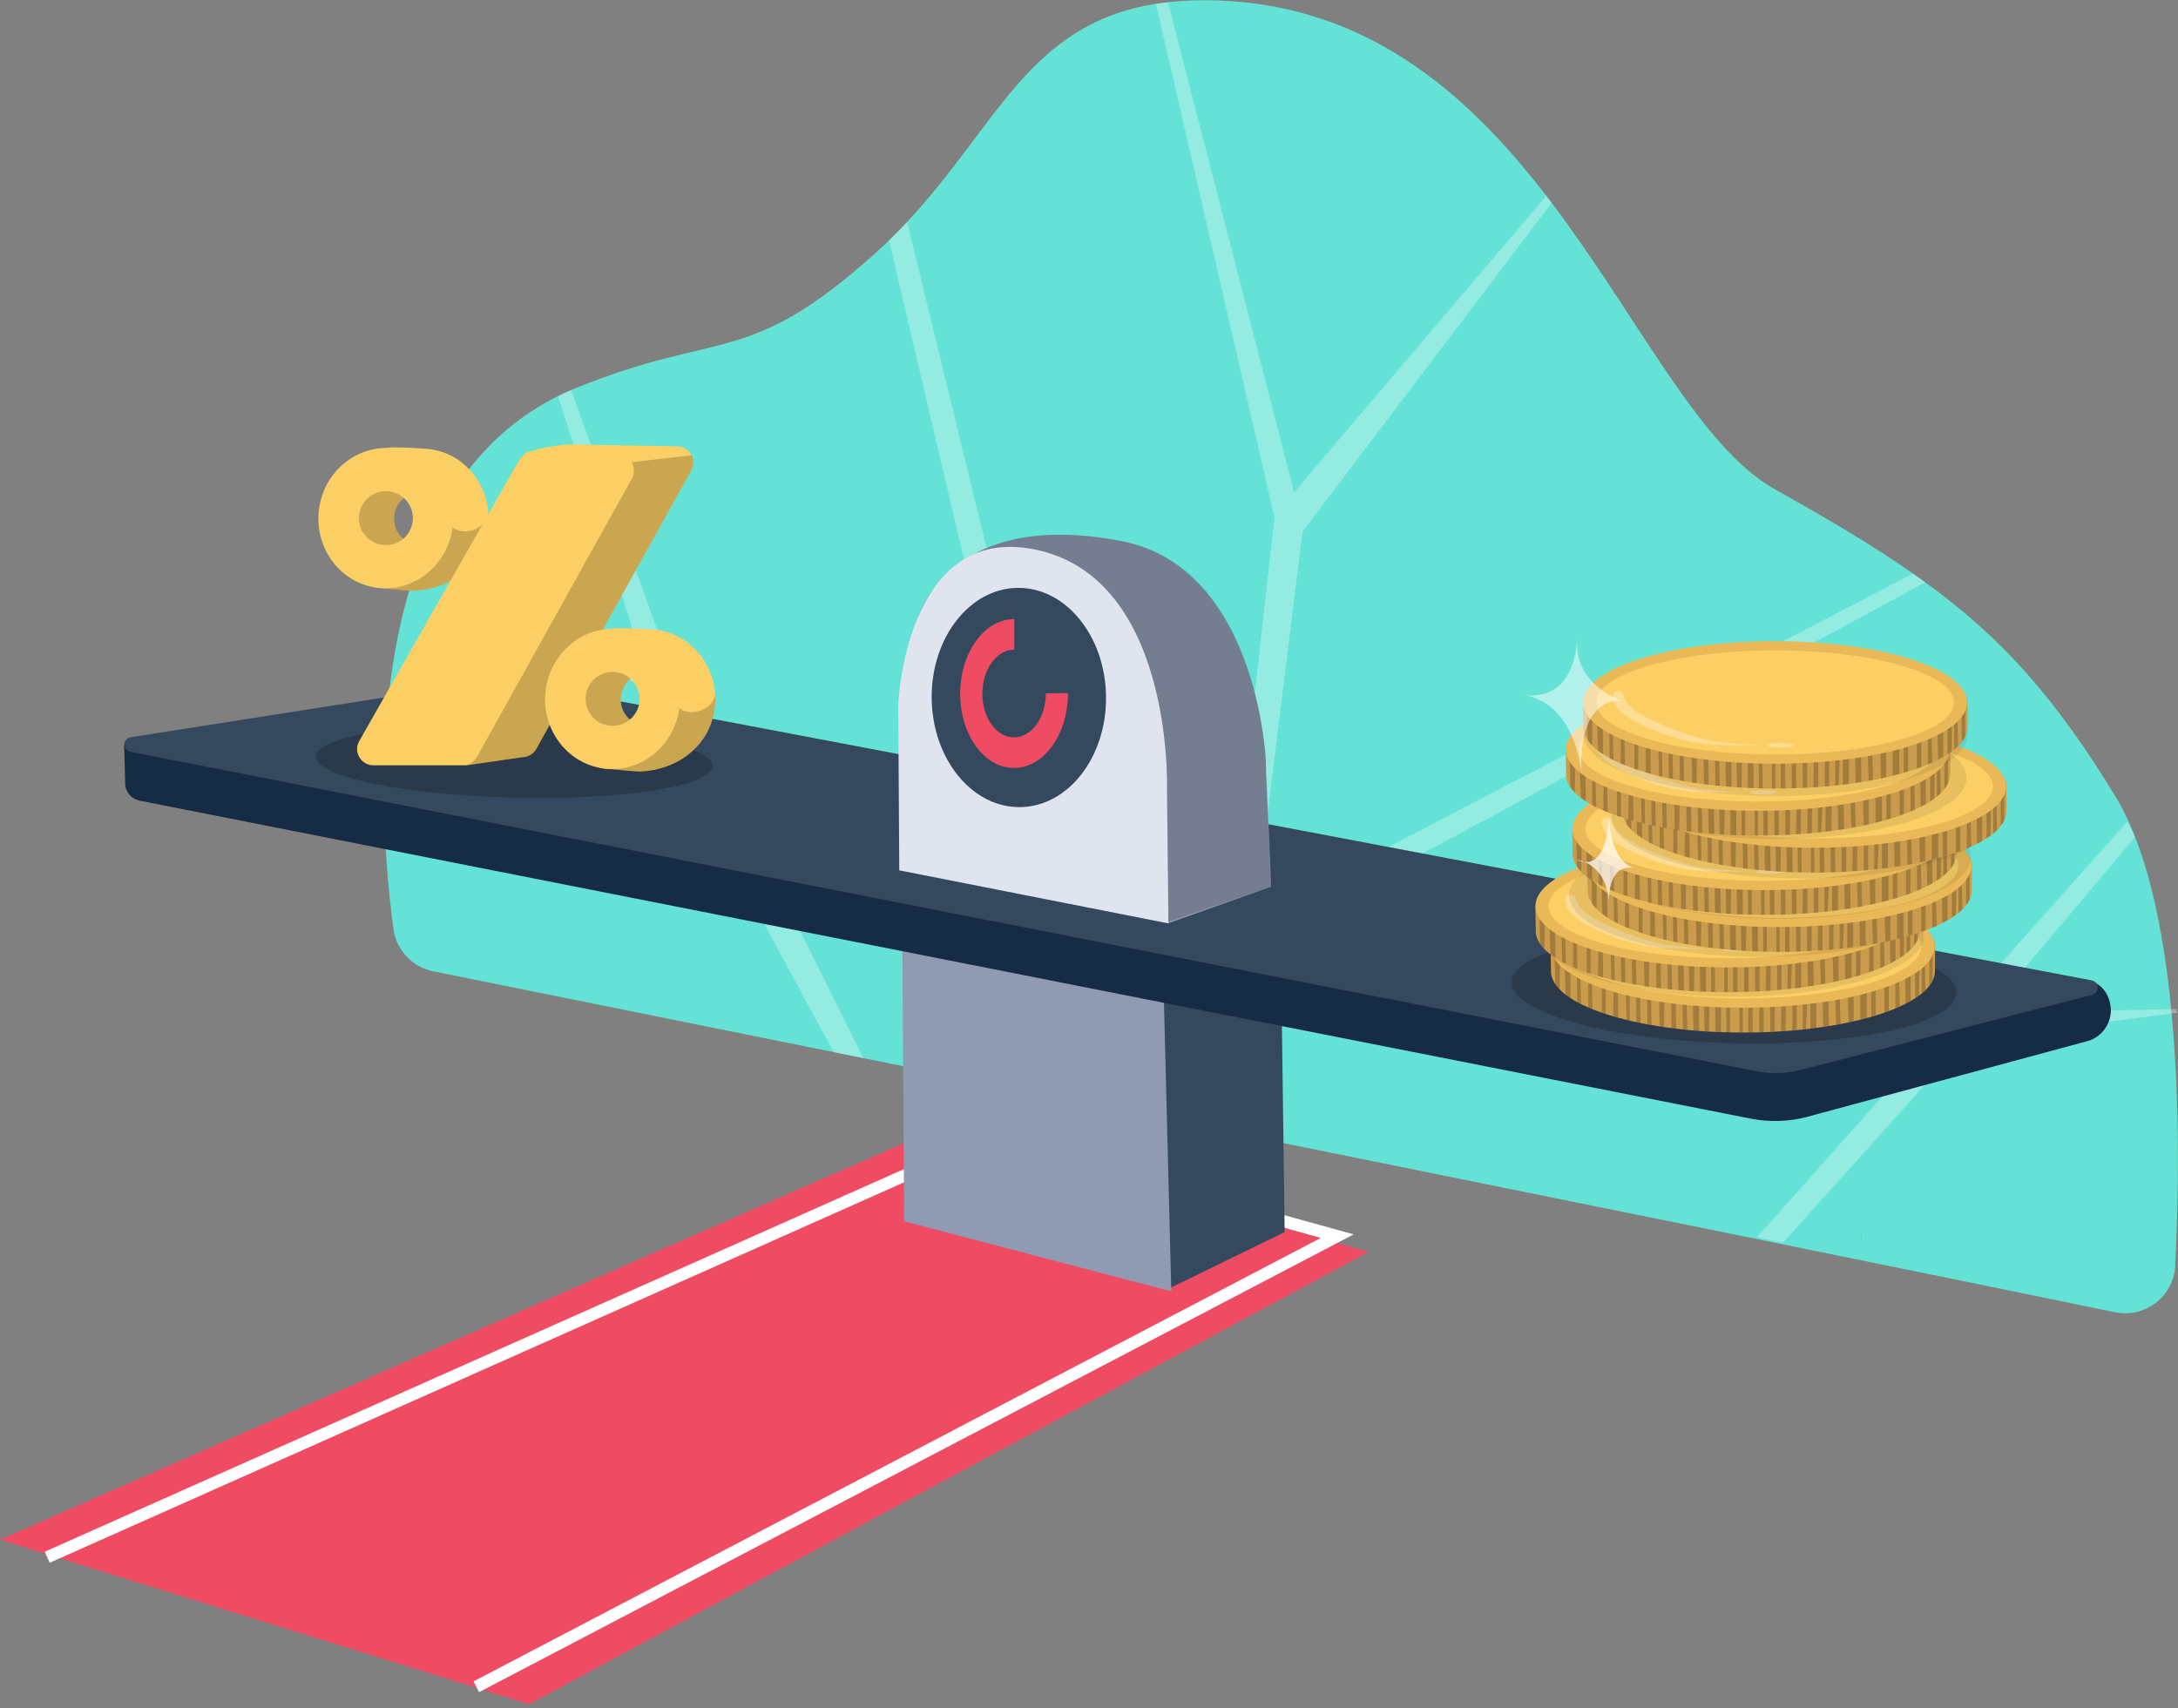 <svg width="464" height="364" viewBox="0 0 464 364" fill="none" xmlns="http://www.w3.org/2000/svg">
<rect x="0" y="0" width="464" height="364" fill="#808080" stroke="none"/>
<g clip-path="url(#clip0_6267_377782)">
<path d="M463.424 269.685C463.097 276.238 456.998 280.954 450.565 279.625C435.701 276.539 408.325 270.954 374.971 264.174C373.047 263.786 371.103 263.392 369.139 262.984C338.109 256.678 302.436 249.45 267.071 242.302C263.69 241.614 260.317 240.933 256.95 240.245C251.051 239.056 245.173 237.867 239.347 236.684C237.103 236.23 234.858 235.776 232.634 235.321C215.739 231.908 199.319 228.588 183.928 225.481C181.83 225.054 179.752 224.64 177.695 224.219C138.001 216.202 106.042 209.756 92.301 206.977C87.838 206.082 84.431 202.454 83.817 197.945C81.679 182.173 78.486 144.857 90.684 115.978C91.092 114.996 91.526 114.027 91.98 113.059C97.632 101.021 106.176 90.693 118.882 84.407C119.797 83.946 120.739 83.512 121.701 83.104C122.008 82.971 122.315 82.844 122.629 82.717C153.526 70.138 159.11 78.521 186.466 53.965C187.475 53.063 188.45 52.148 189.392 51.232C190.742 49.923 192.031 48.607 193.26 47.284C212.459 26.769 219.16 5.092 246.255 0.81C247.096 0.676 247.958 0.562 248.833 0.469C251.238 0.195 253.797 0.055 256.536 0.055C290.204 0.055 312.256 19.434 329.411 41.713C329.799 42.214 330.193 42.722 330.567 43.223C349.131 67.746 362.031 95.302 378.124 104.274C389.728 110.741 399.274 116.419 407.53 122.204C408.426 122.825 409.307 123.453 410.169 124.088C426.482 135.945 437.779 148.604 450.592 169.567C450.825 169.941 451.046 170.329 451.273 170.723C451.888 171.805 452.482 172.947 453.043 174.13C457.907 184.357 460.719 198.065 462.269 212.288C462.296 212.568 462.329 212.855 462.356 213.136C464.58 234.246 464.066 256.331 463.398 269.671L463.424 269.685Z" fill="#65E2D6"/>
<path opacity="0.3" d="M183.92 225.488C181.823 225.06 179.745 224.646 177.688 224.225C164.995 201.599 136.15 146.219 136.15 146.219L90.684 115.991C91.091 115.009 91.525 114.04 91.98 113.072L136.751 140.227L118.874 84.42C119.79 83.959 120.732 83.525 121.694 83.117L143.745 144.596L183.927 225.488H183.92Z" fill="white"/>
<path opacity="0.3" d="M239.339 236.69C237.095 236.236 234.85 235.781 232.626 235.327L189.391 51.245C190.74 49.936 192.029 48.62 193.259 47.297L239.339 236.69Z" fill="white"/>
<path opacity="0.3" d="M410.182 124.103C357.16 152.788 271.365 199.116 269.715 199.53C267.317 200.132 266.155 225.29 266.155 225.29L267.056 242.304C263.676 241.616 260.303 240.935 256.936 240.247L271.512 110.282L246.254 0.825C247.096 0.691 247.957 0.578 248.832 0.484L275.701 104.891L329.41 41.728C329.798 42.23 330.192 42.737 330.566 43.238L277.498 113.274L267.317 195.335L407.536 122.219C408.431 122.841 409.313 123.469 410.175 124.103H410.182Z" fill="white"/>
<path opacity="0.3" d="M463.791 215.819L418.572 221.718L379.879 264.792C378.036 264.418 376.165 264.037 374.281 263.657L453.149 175.109C453.743 176.152 454.311 177.24 454.852 178.383L423.174 215.973L463.71 215.004C463.737 215.271 463.77 215.552 463.797 215.819H463.791Z" fill="white"/>
<path d="M112.697 363.161L0 328.089L199.935 240.344L209.795 243.183L214.551 244.566L287.874 265.729L291.521 266.784L112.697 363.161Z" fill="#EF4B63"/>
<path d="M10.059 331.833L210.147 242.711L284.893 263.407L101.478 359.429" stroke="white" stroke-width="2.58" stroke-miterlimit="10"/>
<g opacity="0.2">
<path d="M396.63 262.927C396.63 263.568 396.577 264.196 396.477 264.831C396.517 263.982 396.57 263.241 396.624 262.633C396.624 262.733 396.624 262.827 396.624 262.927H396.63Z" fill="black"/>
</g>
<path d="M248.959 274.62L273.683 262.542L272.594 180.896L218.551 168.25L248.959 274.62Z" fill="#34495E"/>
<path d="M192.613 260.244L249.536 275.194L247.298 187.222L192.105 181.477L192.613 260.244Z" fill="#909AB2"/>
<path d="M449.693 215.408C449.693 212.435 448.023 209.549 445.09 209.082L107.014 155.031L27.952 157.289C27.144 157.309 26.489 157.957 26.449 158.766L26.663 166.648C26.576 168.566 27.905 170.256 29.783 170.623L373.023 238.381C376.938 239.15 380.973 239.029 384.834 238.034L444.656 221.868C447.615 221.106 449.686 218.294 449.686 215.394L449.693 215.408Z" fill="#152C44"/>
<path d="M27.825 160.205L374.158 228.257C377.318 228.878 380.585 228.778 383.711 227.976L445.711 211.99C447.347 211.569 447.267 209.218 445.61 208.911L142.105 151.34L107.28 144.733C107.1 144.7 106.919 144.693 106.739 144.72L79.704 148.962L27.885 157.092C26.135 157.359 26.088 159.864 27.825 160.205Z" fill="#34495E"/>
<path d="M270.807 188.948L248.828 196.757L199.628 139.834C199.628 139.834 199.448 138.812 199.387 137.169C199.374 136.855 199.367 136.528 199.367 136.167C199.347 131.304 200.53 122.733 208.252 117.682C208.266 117.682 208.272 117.669 208.279 117.662C214.852 114.342 224.659 112.485 239.182 115.351C263.625 120.522 268.535 150.61 269.457 159.468C269.457 159.481 269.457 159.488 269.457 159.488C269.47 159.641 269.484 159.795 269.504 159.935C269.504 159.935 269.504 159.949 269.504 159.955C269.531 160.243 269.557 160.51 269.571 160.737C269.571 160.737 269.571 160.737 269.571 160.75C269.591 160.977 269.604 161.178 269.617 161.345C269.617 161.432 269.631 161.505 269.637 161.572C269.651 161.806 269.658 161.926 269.658 161.926L269.671 162.247L270.807 188.948Z" fill="#929CB4"/>
<path opacity="0.2" d="M195.484 131.453L195.504 131.48C195.504 131.48 195.484 131.493 195.484 131.453Z" fill="black"/>
<path opacity="0.2" d="M270.804 188.948L248.953 196.423L199.365 136.167L195.504 131.484C195.764 131.11 198.29 122.719 208.243 117.682C208.257 117.682 208.263 117.669 208.27 117.662C214.843 114.342 224.65 112.485 239.173 115.351C263.703 120.181 268.553 150.556 269.448 159.468C269.448 159.481 269.448 159.488 269.448 159.488C269.468 159.641 269.482 159.795 269.495 159.935C269.495 159.935 269.495 159.949 269.495 159.955C269.522 160.243 269.548 160.51 269.562 160.737C269.562 160.737 269.562 160.737 269.562 160.75C269.582 160.977 269.595 161.178 269.608 161.345C269.608 161.432 269.622 161.505 269.628 161.572C269.642 161.806 269.648 161.926 269.648 161.926L269.662 162.247C269.682 163.509 269.648 164.224 269.648 164.224L270.798 188.948H270.804Z" fill="black"/>
<path d="M248.921 196.761L248.613 168.009C248.613 168.009 250.11 121.681 219.08 116.844C192.886 112.756 191.363 150.039 191.363 150.039L191.577 185.464L248.914 196.768L248.921 196.761Z" fill="#DFE4EE"/>
<path d="M217.335 171.99C227.591 171.869 235.781 161.312 235.628 148.411C235.475 135.51 227.037 125.15 216.781 125.272C206.525 125.394 198.335 135.951 198.488 148.852C198.641 161.753 207.079 172.112 217.335 171.99Z" fill="#34495E"/>
<path d="M227.519 147.694L222.803 147.734V147.814C222.783 152.972 219.743 157.147 216.009 157.133C212.275 157.12 209.262 152.925 209.282 147.768C209.302 142.604 212.341 138.435 216.076 138.449L216.096 131.922C209.756 131.902 204.592 138.983 204.559 147.748C204.525 156.512 209.642 163.633 215.982 163.653C222.322 163.673 227.486 156.592 227.519 147.828C227.519 147.781 227.519 147.741 227.519 147.694Z" fill="#EF4B63"/>
<path opacity="0.2" d="M151.796 163.243C151.9 158.957 133.069 155.024 109.737 154.458C86.405 153.892 67.406 156.907 67.302 161.193C67.198 165.479 86.028 169.412 109.36 169.978C132.693 170.544 151.692 167.529 151.796 163.243Z" fill="black"/>
<path opacity="0.2" d="M416.81 211.559C416.969 204.997 395.887 199.164 369.722 198.529C343.557 197.894 322.217 202.698 322.058 209.26C321.899 215.821 342.981 221.655 369.146 222.29C395.311 222.925 416.651 218.121 416.81 211.559Z" fill="black"/>
<path d="M330.407 206.937C330.407 207.893 330.728 208.821 331.343 209.723C331.57 210.064 331.837 210.391 332.144 210.712C332.184 210.758 332.231 210.805 332.278 210.852C332.645 211.233 333.066 211.593 333.54 211.954C333.874 212.208 334.235 212.462 334.616 212.709C335.05 212.996 335.524 213.27 336.019 213.544C336.279 213.684 336.553 213.831 336.834 213.972C337.315 214.212 337.822 214.446 338.357 214.68C338.658 214.807 338.965 214.934 339.279 215.054C339.913 215.314 340.575 215.561 341.269 215.802L342.098 216.076C342.606 216.243 343.133 216.403 343.674 216.57L344.777 216.878C345.351 217.038 345.946 217.191 346.554 217.338L347.242 217.505C347.696 217.612 348.164 217.719 348.645 217.819C348.925 217.886 349.212 217.946 349.506 218C349.987 218.1 350.482 218.194 350.983 218.287C351.277 218.341 351.564 218.394 351.858 218.441C352.426 218.548 352.993 218.634 353.575 218.728L354.503 218.862C355.031 218.942 355.565 219.015 356.113 219.082L357.102 219.202C357.576 219.262 358.064 219.316 358.545 219.369L359.487 219.469C359.928 219.51 360.368 219.55 360.816 219.59L361.985 219.683C362.366 219.717 362.747 219.737 363.127 219.763L364.096 219.824C364.55 219.85 365.005 219.87 365.466 219.89C365.873 219.91 366.281 219.924 366.688 219.937C367.055 219.95 367.43 219.964 367.804 219.97C368.064 219.984 368.331 219.984 368.592 219.991C369.26 220.004 369.935 220.017 370.609 220.017C370.843 220.017 371.077 220.017 371.311 220.017C371.705 220.017 372.092 220.017 372.48 220.017C372.794 220.017 373.108 220.017 373.415 220.011C373.883 219.997 374.357 219.991 374.818 219.977C375.132 219.977 375.446 219.964 375.753 219.95C376.221 219.937 376.695 219.917 377.156 219.897C377.47 219.884 377.784 219.864 378.091 219.85C378.672 219.817 379.24 219.783 379.808 219.743C380.022 219.73 380.222 219.717 380.429 219.703C380.897 219.67 381.371 219.636 381.832 219.596C382.146 219.563 382.46 219.543 382.767 219.516C383.202 219.476 383.636 219.429 384.063 219.383C384.297 219.356 384.531 219.336 384.758 219.302C385.072 219.269 385.386 219.236 385.693 219.196L386.963 219.035C387.597 218.955 388.232 218.862 388.847 218.768C389.12 218.728 389.388 218.688 389.662 218.641C390.176 218.561 390.684 218.474 391.185 218.381C391.499 218.327 391.813 218.267 392.12 218.207C392.701 218.1 393.276 217.986 393.837 217.866L394.919 217.626C395.393 217.519 395.861 217.412 396.322 217.298C396.796 217.178 397.264 217.058 397.725 216.931C398.039 216.851 398.353 216.764 398.66 216.677C398.981 216.584 399.288 216.497 399.595 216.397C400.236 216.203 400.864 215.996 401.466 215.789C401.786 215.675 402.1 215.561 402.401 215.448C402.882 215.268 403.349 215.081 403.804 214.893C404.118 214.76 404.438 214.626 404.739 214.486C405.173 214.292 405.587 214.092 405.982 213.885C406.362 213.698 406.73 213.504 407.077 213.297C407.404 213.11 407.718 212.923 408.012 212.722C408.3 212.542 408.58 212.348 408.841 212.155C409.034 212.008 409.228 211.861 409.409 211.714C409.696 211.48 409.963 211.246 410.21 210.999C410.511 210.705 410.785 210.404 411.025 210.09C411.319 209.71 411.566 209.322 411.747 208.935C412.054 208.287 412.214 207.625 412.214 206.951C412.214 206.637 412.288 201.346 412.221 201.039C412.127 200.604 411.967 200.19 411.733 199.809C410.424 197.578 406.957 196.189 401.993 195.327C394.471 194.011 383.496 193.891 371.317 193.891C364.443 193.891 357.944 193.991 352.232 194.345C349.566 194.512 347.068 194.732 344.79 195.026C336.58 196.082 331.129 198.059 330.361 201.68C330.3 201.974 330.421 206.643 330.421 206.951L330.407 206.937Z" fill="#C99B4B"/>
<path opacity="0.2" d="M331.18 202.91L331.34 209.731C331.594 210.118 331.908 210.492 332.275 210.86L332.335 203.772L333.317 205.168L333.538 211.962C333.872 212.216 334.233 212.47 334.613 212.717L334.527 206.297L335.909 206.938L336.016 213.545C336.277 213.686 336.551 213.832 336.831 213.966L336.664 207.954L338.394 208.328L338.354 214.674C338.655 214.801 338.962 214.928 339.276 215.055L339.143 209.029L341.274 209.838L341.26 215.803L342.089 216.077V210.212L343.752 210.532L343.665 216.571L344.767 216.879L344.674 210.806C344.674 210.806 346.504 210.152 346.578 210.646C346.651 211.14 346.344 211.127 346.344 211.127L346.538 217.34L347.226 217.507L347.126 210.218L348.528 210.619L348.629 217.821C348.909 217.887 349.196 217.941 349.49 218.001L349.39 210.987L350.867 211.608L350.967 218.288C351.254 218.342 351.548 218.388 351.842 218.442L351.742 212.102H353.458L353.559 218.729L354.487 218.863C354.574 217.059 354.574 211.868 354.607 211.615C354.607 212.109 355.984 211.615 355.997 212.109C356.004 212.383 356.104 217.346 356.104 219.09L357.093 219.21L356.992 212.109H358.435L358.536 219.37L359.477 219.471L359.284 212.603L360.713 213.131L360.7 216.618L360.813 219.584L361.983 219.678L361.882 212.109C361.882 212.109 363.025 212.109 363.025 212.603L363.125 219.758L364.094 219.818L364.227 212.109L365.356 212.603L365.456 219.892C365.864 219.912 366.271 219.925 366.679 219.938L366.639 212.944L367.754 213.325L367.794 219.972C368.055 219.978 368.315 219.985 368.583 219.992L368.543 212.944L370.56 213.325L370.6 220.018C370.834 220.018 371.068 220.018 371.302 220.018L371.261 213.412L372.431 213.318L372.471 220.012C372.785 220.012 373.099 220.012 373.406 220.005L373.366 213.225L374.769 213.318L374.809 219.965C375.123 219.965 375.437 219.952 375.744 219.938L375.704 213.124L377.107 213.318L377.147 219.885C377.461 219.871 377.775 219.858 378.082 219.838L378.102 213.245L379.505 213.532L379.398 219.731C379.605 219.725 380.213 219.704 380.42 219.691L380.44 213.051L381.843 213.038L381.823 219.584C382.137 219.558 382.451 219.531 382.758 219.497L382.778 212.957L384.074 212.543L384.054 219.37C384.288 219.344 384.522 219.324 384.749 219.29L385.07 212.543H385.704L385.684 219.183L386.953 219.023L386.974 212.543L388.283 212.156L388.396 218.816C388.67 218.776 389.378 218.676 389.646 218.629C389.545 216.872 389.586 212.323 389.586 212.323L390.988 212.37L391.169 218.368C391.483 218.315 391.797 218.255 392.104 218.195L391.924 211.668H393.64L393.821 217.854L394.903 217.614V211.241L396.306 210.953V217.28C396.78 217.159 397.248 217.046 397.709 216.912V210.659L398.644 210.452V216.652C398.958 216.558 399.265 216.471 399.579 216.371V209.991L401.45 209.47V215.77C401.764 215.656 402.078 215.543 402.385 215.429V209.33L403.788 208.983V214.881C404.102 214.748 404.416 214.614 404.723 214.48L404.596 208.662L405.865 208.181L405.966 213.879L407.061 213.291L407.048 206.705L407.983 206.471L407.996 212.724C408.284 212.543 408.564 212.349 408.831 212.156L408.925 205.976L409.393 204.747L409.406 211.715L410.208 211L410.087 204.854L411.009 204.373V210.098C411.317 209.717 411.557 209.33 411.744 208.943V203.485L337.292 201.781L331.193 202.924L331.18 202.91Z" fill="black"/>
<path d="M330.347 201.677C330.347 203.882 332.057 205.953 335.069 207.776C341.93 211.918 355.558 214.737 371.25 214.737C393.836 214.737 412.147 208.885 412.147 201.677C412.147 201.036 412.006 200.415 411.726 199.8C410.851 197.863 408.64 196.059 405.4 194.489C398.085 190.949 385.519 188.617 371.243 188.617C362.185 188.617 353.821 189.559 347.041 191.149C346.319 191.316 345.611 191.49 344.923 191.677C336.005 194.068 330.34 197.662 330.34 201.67L330.347 201.677Z" fill="#EAB957"/>
<path d="M371.243 212.765C392.28 212.765 409.334 207.8 409.334 201.675C409.334 195.551 392.28 190.586 371.243 190.586C350.206 190.586 333.152 195.551 333.152 201.675C333.152 207.8 350.206 212.765 371.243 212.765Z" fill="#FCCF65"/>
<path opacity="0.3" d="M336.661 200.512C336.741 201.24 337.075 201.881 337.443 202.463C338.605 204.146 340.315 205.202 342.059 206.063C348.579 209.31 354.524 210.659 360.597 210.766C365.099 210.846 368.272 210.793 367.277 210.786C367.277 210.786 359.802 210.292 357.464 209.798C351.885 208.622 343.909 205.362 341.351 203.338C340.395 202.583 339.427 201.701 339.033 200.519C338.999 200.439 339.006 200.398 338.993 200.332C338.986 200.298 338.999 200.352 338.993 200.365C338.866 198.748 336.608 198.882 336.661 200.512Z" fill="white"/>
<path opacity="0.3" d="M372.411 211.286C373.961 211.286 375.217 211.064 375.217 210.791C375.217 210.518 373.961 210.297 372.411 210.297C370.862 210.297 369.605 210.518 369.605 210.791C369.605 211.064 370.862 211.286 372.411 211.286Z" fill="white"/>
<path opacity="0.1" d="M369.006 212.386C391.593 212.386 409.903 206.538 409.903 199.326C409.903 192.113 391.593 186.266 369.006 186.266C346.419 186.266 328.109 192.113 328.109 199.326C328.109 206.538 346.419 212.386 369.006 212.386Z" fill="#352C2C"/>
<path d="M327.173 198.35C327.173 199.305 327.494 200.241 328.108 201.136C328.309 201.436 328.549 201.737 328.816 202.031C328.89 202.111 328.963 202.191 329.037 202.272C329.404 202.646 329.832 203.013 330.299 203.374C330.627 203.628 330.994 203.881 331.375 204.129C331.809 204.416 332.283 204.69 332.778 204.964C333.038 205.104 333.312 205.251 333.593 205.385C334.074 205.625 334.581 205.866 335.116 206.093C335.416 206.22 335.724 206.346 336.038 206.467C336.672 206.727 337.34 206.974 338.028 207.215L338.857 207.489C339.371 207.656 339.892 207.816 340.433 207.983L341.536 208.29C342.11 208.451 342.705 208.604 343.313 208.745L344.001 208.912C344.462 209.019 344.929 209.125 345.403 209.226C345.684 209.286 345.978 209.346 346.265 209.406C346.746 209.5 347.241 209.6 347.742 209.693C348.029 209.747 348.323 209.794 348.617 209.847C349.178 209.954 349.752 210.047 350.334 210.134L351.262 210.268C351.797 210.348 352.324 210.421 352.872 210.488L353.861 210.609C354.342 210.669 354.816 210.722 355.304 210.769L356.246 210.869C356.687 210.909 357.127 210.949 357.575 210.989L358.744 211.083C359.125 211.11 359.506 211.136 359.893 211.163L360.862 211.223C361.316 211.243 361.777 211.27 362.231 211.29C362.639 211.31 363.046 211.323 363.454 211.337C363.821 211.35 364.195 211.357 364.569 211.37C364.83 211.377 365.097 211.383 365.358 211.39C366.026 211.403 366.694 211.41 367.375 211.41C367.609 211.41 367.843 211.41 368.076 211.41C368.464 211.41 368.858 211.41 369.245 211.41C369.559 211.41 369.873 211.41 370.181 211.403C370.655 211.397 371.123 211.383 371.584 211.37C371.898 211.37 372.212 211.357 372.519 211.343C372.986 211.33 373.454 211.317 373.922 211.29C374.236 211.277 374.55 211.263 374.857 211.243C375.438 211.216 376.006 211.183 376.574 211.136C376.781 211.13 376.988 211.116 377.195 211.096C377.669 211.063 378.137 211.029 378.598 210.989C378.912 210.963 379.226 210.936 379.533 210.902C379.967 210.862 380.402 210.822 380.822 210.776C381.056 210.749 381.29 210.729 381.517 210.695C381.831 210.669 382.145 210.629 382.452 210.588L383.722 210.428C384.356 210.348 384.984 210.254 385.605 210.161C385.879 210.121 386.147 210.074 386.421 210.034C386.935 209.954 387.449 209.867 387.944 209.773C388.258 209.72 388.572 209.66 388.879 209.6C389.46 209.493 390.035 209.379 390.596 209.259L391.685 209.019C392.159 208.918 392.627 208.805 393.087 208.691C393.562 208.578 394.029 208.457 394.49 208.331C394.804 208.25 395.118 208.164 395.426 208.07C395.746 207.976 396.054 207.89 396.361 207.789C397.009 207.596 397.63 207.395 398.231 207.182C398.545 207.068 398.866 206.954 399.167 206.841C399.648 206.667 400.115 206.48 400.569 206.286C400.89 206.153 401.204 206.019 401.505 205.886C401.932 205.685 402.346 205.491 402.747 205.284C403.128 205.097 403.495 204.904 403.843 204.696C404.17 204.509 404.484 204.322 404.778 204.122C405.072 203.935 405.352 203.748 405.613 203.554C405.807 203.407 406 203.26 406.181 203.113C406.468 202.879 406.735 202.646 406.982 202.398C407.29 202.098 407.557 201.797 407.797 201.49C408.091 201.116 408.339 200.722 408.519 200.334C408.773 199.8 408.926 199.259 408.973 198.704C408.987 198.591 408.987 198.47 408.987 198.357C408.987 198.123 409.027 195.023 409.02 193.4C409.02 192.886 409.007 192.518 408.993 192.445C408.9 191.997 408.726 191.583 408.492 191.189C408.272 190.815 407.985 190.461 407.637 190.14C406.194 188.757 403.722 187.769 400.462 187.06C400.175 186.994 399.881 186.934 399.581 186.88C392.045 185.424 380.716 185.297 368.083 185.297C360.407 185.297 353.206 185.424 347.04 185.891C344.442 186.085 342.03 186.346 339.839 186.68C339.505 186.726 339.171 186.78 338.85 186.84C338.636 186.873 338.423 186.914 338.209 186.947C338.209 186.947 338.207 186.947 338.202 186.947C336.933 187.174 335.757 187.435 334.675 187.729C330.373 188.898 327.654 190.608 327.126 193.093C327.066 193.387 327.186 198.056 327.186 198.357L327.173 198.35Z" fill="#C99B4B"/>
<path opacity="0.2" d="M327.949 194.316L328.11 201.137C328.363 201.525 328.677 201.899 329.045 202.266L329.105 195.178L330.087 196.574L330.307 203.368C330.641 203.622 331.002 203.876 331.383 204.123L331.296 197.703L332.679 198.345L332.786 204.952C333.046 205.092 333.32 205.239 333.601 205.372L333.434 199.36L335.164 199.734L335.124 206.08C335.424 206.207 335.732 206.334 336.046 206.461L335.912 200.436L338.043 201.244L338.03 207.209L338.858 207.483V201.618L340.522 201.939L340.435 207.978L341.537 208.285L341.443 202.213C341.443 202.213 343.274 201.558 343.347 202.052C343.421 202.547 343.113 202.533 343.113 202.533L343.307 208.746L343.995 208.913L343.895 201.625L345.298 202.026L345.398 209.227C345.679 209.294 345.966 209.347 346.26 209.407L346.16 202.393L347.636 203.014L347.736 209.695C348.023 209.748 348.317 209.795 348.611 209.848L348.511 203.509H350.228L350.328 210.135L351.257 210.269C351.344 208.465 351.344 203.275 351.377 203.021C351.377 203.515 352.753 203.021 352.767 203.515C352.773 203.789 352.873 208.753 352.873 210.496L353.862 210.616L353.762 203.515H355.205L355.305 210.777L356.247 210.877L356.053 204.01L357.483 204.537L357.469 208.024L357.583 210.991L358.752 211.084L358.652 203.515C358.652 203.515 359.794 203.515 359.794 204.01L359.894 211.164L360.863 211.224L360.997 203.515L362.126 204.01L362.226 211.298C362.633 211.318 363.041 211.331 363.448 211.345L363.408 204.35L364.524 204.731L364.564 211.378C364.824 211.385 365.085 211.391 365.352 211.398L365.312 204.35L367.33 204.731L367.37 211.425C367.603 211.425 367.837 211.425 368.071 211.425L368.031 204.818L369.2 204.724L369.24 211.418C369.554 211.418 369.868 211.418 370.175 211.411L370.135 204.631L371.538 204.724L371.578 211.371C371.892 211.371 372.206 211.358 372.513 211.345L372.473 204.531L373.876 204.724L373.916 211.291C374.23 211.278 374.544 211.264 374.852 211.244L374.872 204.651L376.274 204.938L376.168 211.137C376.375 211.131 376.983 211.111 377.19 211.097L377.21 204.457L378.613 204.444L378.593 210.991C378.906 210.964 379.22 210.937 379.528 210.904L379.548 204.364L380.844 203.949L380.824 210.777C381.058 210.75 381.291 210.73 381.518 210.697L381.839 203.949H382.474L382.454 210.59L383.723 210.429L383.743 203.949L385.052 203.562L385.166 210.222C385.44 210.182 386.148 210.082 386.415 210.035C386.315 208.278 386.355 203.729 386.355 203.729L387.758 203.776L387.938 209.775C388.252 209.721 388.566 209.661 388.874 209.601L388.693 203.074H390.41L390.59 209.26L391.673 209.02V202.647L393.075 202.36V208.686C393.55 208.566 394.017 208.452 394.478 208.318V202.066L395.413 201.859V208.058C395.727 207.964 396.035 207.877 396.349 207.777V201.398L398.219 200.877V207.176C398.533 207.062 398.847 206.949 399.154 206.835V200.736L400.557 200.389V206.288C400.871 206.154 401.185 206.02 401.493 205.887L401.366 200.068L402.635 199.587L402.735 205.286L403.831 204.698L403.817 198.111L404.753 197.877L404.766 204.13C405.053 203.949 405.334 203.756 405.601 203.562L405.694 197.383L406.162 196.154L406.175 203.121L406.977 202.406L406.857 196.26L407.779 195.779V201.504C408.086 201.124 408.327 200.736 408.514 200.349V194.891L334.062 193.188L327.963 194.33L327.949 194.316Z" fill="black"/>
<path d="M327.113 193.083C327.113 195.181 328.663 197.172 331.422 198.922C338.136 203.204 351.997 206.143 368.01 206.143C381.558 206.143 393.576 204.039 401.017 200.792C405.78 198.722 408.673 196.183 408.893 193.431C408.907 193.317 408.907 193.197 408.907 193.083C408.907 192.435 408.76 191.801 408.473 191.18C408.299 190.799 408.072 190.425 407.798 190.057C406.816 188.735 405.213 187.492 403.075 186.363C395.92 182.562 382.894 180.023 368.01 180.023C358.07 180.023 348.958 181.152 341.87 183.036C341.503 183.136 341.135 183.237 340.781 183.337C339.913 183.584 339.078 183.845 338.283 184.112C338.256 184.118 338.229 184.132 338.203 184.139C337.481 184.386 336.786 184.64 336.125 184.907C330.494 187.145 327.113 189.99 327.113 193.083Z" fill="#EAB957"/>
<path d="M368.009 204.171C389.046 204.171 406.1 199.206 406.1 193.081C406.1 186.957 389.046 181.992 368.009 181.992C346.972 181.992 329.918 186.957 329.918 193.081C329.918 199.206 346.972 204.171 368.009 204.171Z" fill="#FCCF65"/>
<path opacity="0.3" d="M333.427 191.918C333.507 192.646 333.841 193.288 334.208 193.869C335.371 195.552 337.081 196.608 338.824 197.47C345.344 200.716 351.29 202.066 357.362 202.172C361.865 202.253 365.038 202.199 364.043 202.193C364.043 202.193 356.567 201.698 354.229 201.204C348.651 200.028 340.675 196.768 338.116 194.744C337.161 193.989 336.192 193.107 335.798 191.925C335.765 191.845 335.771 191.805 335.758 191.738C335.751 191.704 335.765 191.758 335.758 191.771C335.631 190.155 333.373 190.288 333.427 191.918Z" fill="white"/>
<path opacity="0.3" d="M369.177 202.692C370.726 202.692 371.983 202.47 371.983 202.197C371.983 201.924 370.726 201.703 369.177 201.703C367.627 201.703 366.371 201.924 366.371 202.197C366.371 202.47 367.627 202.692 369.177 202.692Z" fill="white"/>
<path opacity="0.1" d="M375.162 203.886C397.749 203.886 416.059 198.038 416.059 190.826C416.059 183.613 397.749 177.766 375.162 177.766C352.576 177.766 334.266 183.613 334.266 190.826C334.266 198.038 352.576 203.886 375.162 203.886Z" fill="#352C2C"/>
<path d="M338.246 189.763C338.246 190.718 338.567 191.647 339.181 192.549C339.442 192.93 339.756 193.304 340.117 193.678C340.484 194.059 340.905 194.426 341.379 194.78C341.713 195.041 342.067 195.288 342.455 195.535C342.889 195.822 343.363 196.096 343.857 196.37C344.118 196.517 344.392 196.657 344.673 196.797C345.153 197.038 345.668 197.272 346.196 197.506C346.496 197.633 346.804 197.759 347.117 197.886C347.752 198.147 348.42 198.394 349.108 198.628L349.937 198.902C350.444 199.069 350.972 199.229 351.513 199.396L352.615 199.703C353.19 199.87 353.784 200.017 354.392 200.164L355.08 200.331C355.541 200.438 356.002 200.545 356.483 200.645C356.764 200.712 357.058 200.766 357.345 200.826C357.826 200.926 358.32 201.019 358.821 201.113C359.109 201.166 359.403 201.213 359.696 201.267C360.264 201.367 360.832 201.46 361.413 201.554L362.342 201.687C362.876 201.768 363.404 201.841 363.952 201.908L364.947 202.021C365.421 202.082 365.902 202.135 366.39 202.188L367.332 202.289C367.773 202.329 368.214 202.369 368.661 202.402L369.83 202.496C370.211 202.529 370.592 202.549 370.973 202.576L371.941 202.636C372.396 202.663 372.85 202.683 373.311 202.703C373.718 202.723 374.126 202.736 374.533 202.75C374.901 202.763 375.275 202.776 375.649 202.783C375.91 202.79 376.17 202.796 376.431 202.803C377.099 202.816 377.773 202.83 378.448 202.83C378.682 202.83 378.916 202.83 379.15 202.83C379.544 202.83 379.931 202.83 380.319 202.83C380.633 202.83 380.946 202.83 381.254 202.816C381.721 202.81 382.196 202.796 382.657 202.783C382.971 202.783 383.285 202.77 383.592 202.75C384.06 202.736 384.534 202.716 384.995 202.696C385.309 202.683 385.623 202.663 385.93 202.649C386.511 202.616 387.079 202.583 387.64 202.536C387.854 202.529 388.054 202.516 388.261 202.496C388.729 202.462 389.203 202.429 389.664 202.389C389.978 202.355 390.292 202.335 390.6 202.309C391.034 202.269 391.468 202.229 391.896 202.182C392.129 202.155 392.363 202.135 392.59 202.102C392.904 202.075 393.218 202.035 393.526 201.995L394.795 201.834C395.429 201.754 396.064 201.661 396.679 201.567C396.952 201.527 397.22 201.487 397.494 201.44C398.008 201.36 398.516 201.273 399.017 201.186C399.331 201.133 399.645 201.073 399.952 201.013C400.54 200.906 401.108 200.792 401.675 200.672L402.758 200.432C403.232 200.331 403.7 200.218 404.161 200.104C404.635 199.984 405.102 199.87 405.563 199.743C405.877 199.657 406.198 199.576 406.499 199.483C406.813 199.389 407.127 199.303 407.434 199.202C408.082 199.009 408.703 198.802 409.304 198.594C409.618 198.481 409.932 198.367 410.24 198.254C410.721 198.073 411.188 197.893 411.642 197.699C411.963 197.566 412.277 197.432 412.578 197.292C412.718 197.225 412.858 197.158 412.999 197.098C413.279 196.964 413.553 196.831 413.82 196.697C414.208 196.51 414.568 196.31 414.916 196.109C415.243 195.922 415.557 195.735 415.851 195.535C416.138 195.355 416.419 195.161 416.679 194.967C416.873 194.82 417.067 194.673 417.247 194.526C417.534 194.299 417.802 194.059 418.049 193.811C418.349 193.517 418.623 193.217 418.864 192.91C419.158 192.529 419.398 192.141 419.585 191.747C419.893 191.099 420.053 190.438 420.053 189.763C420.053 189.449 420.126 184.158 420.06 183.851C419.432 180.972 415.858 179.248 410.293 178.213C409.084 177.992 407.788 177.805 406.398 177.638C399.144 176.79 389.591 176.703 379.15 176.703C371.795 176.703 364.874 176.817 358.881 177.238C347.258 178.053 339.148 180.01 338.193 184.492C338.132 184.786 338.253 189.456 338.253 189.756L338.246 189.763Z" fill="#C99B4B"/>
<path opacity="0.2" d="M339.023 185.723L339.184 192.543C339.438 192.931 339.752 193.305 340.119 193.672L340.179 186.584L341.161 187.981L341.382 194.775C341.716 195.028 342.076 195.282 342.457 195.529L342.37 189.11L343.753 189.751L343.86 196.358C344.12 196.498 344.394 196.645 344.675 196.779L344.508 190.766L346.238 191.14L346.198 197.487C346.499 197.614 346.806 197.741 347.12 197.867L346.986 191.842L349.117 192.65L349.104 198.616L349.932 198.89V193.024L351.596 193.345L351.509 199.384L352.611 199.691L352.518 193.619C352.518 193.619 354.348 192.964 354.422 193.458C354.495 193.953 354.188 193.939 354.188 193.939L354.381 200.152L355.07 200.319L354.969 193.031L356.372 193.432L356.472 200.633C356.753 200.7 357.04 200.753 357.334 200.814L357.234 193.799L358.71 194.42L358.81 201.101C359.098 201.154 359.392 201.201 359.686 201.254L359.585 194.915H361.302L361.402 201.542L362.331 201.675C362.418 199.872 362.418 194.681 362.451 194.427C362.451 194.921 363.827 194.427 363.841 194.921C363.847 195.195 363.948 200.159 363.948 201.902L364.936 202.023L364.836 194.921H366.279L366.379 202.183L367.321 202.283L367.127 195.416L368.557 195.944L368.544 199.431L368.657 202.397L369.826 202.49L369.726 194.921C369.726 194.921 370.868 194.921 370.868 195.416L370.969 202.57L371.937 202.631L372.071 194.921L373.2 195.416L373.3 202.704C373.708 202.724 374.115 202.737 374.523 202.751L374.482 195.757L375.598 196.137L375.638 202.784C375.899 202.791 376.159 202.798 376.426 202.804L376.386 195.757L378.404 196.137L378.444 202.831C378.678 202.831 378.911 202.831 379.145 202.831L379.105 196.224L380.274 196.131L380.314 202.824C380.628 202.824 380.942 202.824 381.25 202.818L381.21 196.037L382.612 196.131L382.652 202.778C382.966 202.778 383.28 202.764 383.588 202.751L383.548 195.937L384.95 196.131L384.991 202.697C385.305 202.684 385.619 202.671 385.926 202.651L385.946 196.057L387.349 196.344L387.242 202.544C387.449 202.537 388.057 202.517 388.264 202.504L388.284 195.863L389.687 195.85L389.667 202.397C389.981 202.37 390.295 202.343 390.602 202.31L390.622 195.77L391.918 195.356L391.898 202.183C392.132 202.156 392.366 202.136 392.593 202.103L392.913 195.356H393.548L393.528 201.996L394.797 201.836L394.817 195.356L396.127 194.968L396.24 201.629C396.514 201.588 397.222 201.488 397.489 201.441C397.389 199.685 397.429 195.135 397.429 195.135L398.832 195.182L399.012 201.181C399.326 201.127 399.64 201.067 399.948 201.007L399.767 194.481H401.484L401.665 200.667L402.747 200.426V194.053L404.15 193.766V200.092C404.624 199.972 405.092 199.858 405.553 199.725V193.472L406.488 193.265V199.464C406.802 199.371 407.109 199.284 407.423 199.184V192.804L409.293 192.283V198.582C409.607 198.469 409.921 198.355 410.229 198.242V192.142L411.632 191.795V197.694C411.946 197.56 412.26 197.427 412.567 197.293L412.44 191.474L413.709 190.993L413.809 196.692L414.905 196.104L414.892 189.517L415.827 189.283L415.84 195.536C416.127 195.356 416.408 195.162 416.675 194.968L416.769 188.789L417.236 187.56L417.25 194.527L418.051 193.813L417.931 187.667L418.853 187.186V192.911C419.16 192.53 419.401 192.142 419.588 191.755V186.297L345.136 184.594L339.037 185.736L339.023 185.723Z" fill="black"/>
<path d="M338.188 184.49C338.188 187.142 340.666 189.613 344.928 191.678C345.389 191.898 345.87 192.119 346.378 192.332C348.101 193.067 350.058 193.735 352.216 194.336C359.404 196.34 368.803 197.55 379.084 197.55C387.562 197.55 395.444 196.728 401.978 195.312C403.167 195.051 404.302 194.777 405.398 194.483C414.316 192.092 419.981 188.498 419.981 184.49C419.981 183.281 419.467 182.111 418.505 181.003C416.093 178.217 410.856 175.799 403.841 174.095C399.646 173.073 394.803 172.305 389.552 171.864C386.212 171.583 382.705 171.43 379.084 171.43C373.76 171.43 368.676 171.757 364.014 172.345C360.64 172.772 357.487 173.34 354.621 174.022C352.897 174.436 351.281 174.89 349.784 175.384C348.843 175.692 347.954 176.019 347.106 176.353C341.528 178.584 338.188 181.417 338.188 184.496V184.49Z" fill="#EAB957"/>
<path d="M379.083 195.577C400.12 195.577 417.174 190.612 417.174 184.488C417.174 178.363 400.12 173.398 379.083 173.398C358.046 173.398 340.992 178.363 340.992 184.488C340.992 190.612 358.046 195.577 379.083 195.577Z" fill="#FCCF65"/>
<path opacity="0.3" d="M344.501 183.332C344.581 184.06 344.915 184.702 345.283 185.283C346.445 186.966 348.155 188.022 349.899 188.884C356.419 192.13 362.364 193.48 368.436 193.587C372.939 193.667 376.112 193.613 375.117 193.607C375.117 193.607 367.641 193.112 365.303 192.618C359.725 191.442 351.749 188.182 349.19 186.158C348.235 185.403 347.267 184.521 346.872 183.339C346.839 183.259 346.846 183.219 346.832 183.152C346.826 183.119 346.839 183.172 346.832 183.185C346.705 181.569 344.447 181.702 344.501 183.332Z" fill="white"/>
<path opacity="0.3" d="M380.251 194.098C381.801 194.098 383.057 193.877 383.057 193.604C383.057 193.331 381.801 193.109 380.251 193.109C378.701 193.109 377.445 193.331 377.445 193.604C377.445 193.877 378.701 194.098 380.251 194.098Z" fill="white"/>
<path opacity="0.1" d="M378.971 195.792C401.558 195.792 419.868 189.945 419.868 182.732C419.868 175.519 401.558 169.672 378.971 169.672C356.384 169.672 338.074 175.519 338.074 182.732C338.074 189.945 356.384 195.792 378.971 195.792Z" fill="#352C2C"/>
<path d="M335.014 181.88C335.014 182.836 335.335 183.771 335.949 184.666C336.003 184.746 336.056 184.826 336.123 184.906C336.343 185.207 336.597 185.501 336.884 185.795C337.092 186.009 337.319 186.216 337.559 186.423C337.746 186.583 337.94 186.744 338.147 186.897C338.16 186.904 338.174 186.917 338.187 186.931C338.187 186.931 338.187 186.931 338.194 186.931C338.514 187.171 338.855 187.412 339.223 187.645C339.229 187.645 339.236 187.645 339.243 187.652C339.349 187.726 339.463 187.799 339.577 187.866C339.911 188.073 340.265 188.273 340.625 188.474C340.886 188.614 341.16 188.761 341.44 188.895C341.921 189.135 342.429 189.376 342.964 189.603C343.264 189.73 343.571 189.857 343.885 189.983C344.52 190.244 345.181 190.491 345.876 190.725L346.704 190.999C347.219 191.166 347.74 191.326 348.281 191.493L349.383 191.801C349.958 191.961 350.552 192.115 351.16 192.255L351.848 192.422C352.309 192.529 352.77 192.636 353.251 192.736C353.532 192.796 353.819 192.856 354.113 192.916C354.594 193.01 355.088 193.11 355.589 193.203C355.883 193.257 356.17 193.304 356.464 193.357C357.032 193.464 357.6 193.557 358.188 193.644L359.11 193.778C359.644 193.858 360.179 193.932 360.726 193.998L361.715 194.119C362.189 194.179 362.67 194.232 363.158 194.279L364.093 194.379C364.534 194.419 364.975 194.459 365.423 194.499L366.592 194.593C366.966 194.62 367.353 194.646 367.734 194.673L368.703 194.733C369.15 194.753 369.611 194.78 370.072 194.8C370.48 194.82 370.887 194.833 371.295 194.847C371.662 194.86 372.036 194.867 372.41 194.88C372.671 194.887 372.931 194.894 373.192 194.9C373.86 194.914 374.535 194.92 375.209 194.92C375.443 194.92 375.677 194.92 375.911 194.92C376.305 194.92 376.692 194.92 377.08 194.92C377.394 194.92 377.708 194.92 378.015 194.92C378.489 194.914 378.95 194.9 379.418 194.887C379.732 194.887 380.046 194.873 380.353 194.86C380.821 194.847 381.295 194.833 381.756 194.807C382.07 194.793 382.384 194.78 382.691 194.76C383.272 194.733 383.84 194.7 384.408 194.653C384.615 194.646 384.822 194.626 385.029 194.613C385.504 194.58 385.965 194.546 386.432 194.506C386.746 194.479 387.06 194.453 387.367 194.419C387.802 194.386 388.236 194.339 388.663 194.292C388.897 194.266 389.131 194.246 389.358 194.212C389.672 194.185 389.986 194.145 390.293 194.105L391.563 193.945C392.197 193.865 392.832 193.771 393.446 193.678C393.72 193.638 393.988 193.591 394.261 193.551C394.776 193.471 395.284 193.384 395.785 193.29C396.099 193.237 396.413 193.177 396.72 193.117C397.308 193.01 397.876 192.896 398.443 192.776L399.526 192.535C400 192.435 400.467 192.322 400.928 192.208C401.403 192.094 401.87 191.974 402.331 191.847C402.652 191.767 402.966 191.68 403.267 191.593C403.587 191.5 403.894 191.406 404.202 191.313C404.609 191.193 405.01 191.059 405.398 190.932C405.625 190.859 405.845 190.778 406.066 190.705C406.386 190.591 406.7 190.478 407.001 190.364C407.215 190.291 407.422 190.204 407.629 190.124C407.689 190.104 407.749 190.077 407.809 190.05C408.01 189.97 408.21 189.89 408.404 189.81C408.718 189.676 409.032 189.543 409.339 189.409C409.766 189.209 410.181 189.015 410.581 188.808C410.962 188.621 411.33 188.427 411.677 188.22C412.004 188.033 412.318 187.846 412.612 187.645C412.899 187.465 413.18 187.271 413.441 187.078C413.634 186.931 413.828 186.784 414.015 186.637C414.302 186.403 414.57 186.169 414.817 185.922C415.117 185.621 415.391 185.327 415.632 185.013C415.926 184.633 416.166 184.245 416.353 183.851C416.661 183.21 416.821 182.548 416.821 181.874C416.821 181.767 416.828 181.092 416.841 180.23C416.841 179.983 416.841 179.723 416.848 179.455C416.861 177.899 416.868 176.135 416.828 175.962C416.734 175.514 416.56 175.093 416.326 174.706C415.391 173.149 413.401 172 410.575 171.158C403.293 168.981 390.474 168.82 375.924 168.82C365.102 168.82 355.215 169.074 347.867 170.17C344.807 170.631 342.182 171.232 340.111 172.034C337.212 173.142 335.395 174.632 334.974 176.616C334.914 176.91 335.034 181.58 335.034 181.88H335.014Z" fill="#C99B4B"/>
<path opacity="0.2" d="M335.789 177.848L335.949 184.668C336.203 185.056 336.517 185.43 336.885 185.797L336.945 178.709L337.927 180.106L338.147 186.9C338.481 187.153 338.842 187.407 339.223 187.654L339.136 181.235L340.519 181.876L340.626 188.483C340.886 188.623 341.16 188.77 341.441 188.904L341.274 182.891L343.004 183.265L342.964 189.612C343.264 189.739 343.572 189.866 343.886 189.992L343.752 183.967L345.883 184.775L345.87 190.741L346.698 191.015V185.149L348.361 185.47L348.275 191.509L349.377 191.816L349.283 185.744C349.283 185.744 351.114 185.089 351.187 185.584C351.261 186.078 350.953 186.064 350.953 186.064L351.147 192.277L351.835 192.444L351.735 185.156L353.138 185.557L353.238 192.758C353.519 192.825 353.806 192.878 354.1 192.939L354 185.924L355.476 186.545L355.576 193.226C355.863 193.279 356.157 193.326 356.451 193.379L356.351 187.04H358.068L358.168 193.667L359.097 193.8C359.183 191.997 359.183 186.806 359.217 186.552C359.217 187.046 360.593 186.552 360.606 187.047C360.613 187.32 360.713 192.284 360.713 194.027L361.702 194.148L361.602 187.047H363.045L363.145 194.308L364.087 194.408L363.893 187.541L365.323 188.069L365.309 191.556L365.423 194.522L366.592 194.615L366.492 187.047C366.492 187.047 367.634 187.046 367.634 187.541L367.734 194.695L368.703 194.756L368.836 187.047L369.965 187.541L370.066 194.829C370.473 194.849 370.881 194.862 371.288 194.876L371.248 187.882L372.364 188.262L372.404 194.909C372.664 194.916 372.925 194.923 373.192 194.929L373.152 187.882L375.169 188.262L375.209 194.956C375.443 194.956 375.677 194.956 375.911 194.956L375.871 188.349L377.04 188.256L377.08 194.949C377.394 194.949 377.708 194.949 378.015 194.943L377.975 188.162L379.378 188.256L379.418 194.903C379.732 194.903 380.046 194.889 380.353 194.876L380.313 188.062L381.716 188.256L381.756 194.822C382.07 194.809 382.384 194.796 382.691 194.776L382.711 188.182L384.114 188.469L384.007 194.669C384.215 194.662 384.822 194.642 385.03 194.629L385.05 187.988L386.452 187.975L386.432 194.522C386.746 194.495 387.06 194.468 387.368 194.435L387.388 187.895L388.684 187.481L388.664 194.308C388.897 194.281 389.131 194.261 389.358 194.228L389.679 187.481H390.314L390.294 194.121L391.563 193.961L391.583 187.481L392.892 187.093L393.006 193.754C393.28 193.713 393.988 193.613 394.255 193.566C394.155 191.81 394.195 187.26 394.195 187.26L395.598 187.307L395.778 193.306C396.092 193.252 396.406 193.192 396.713 193.132L396.533 186.606H398.25L398.43 192.792L399.512 192.551V186.178L400.915 185.891V192.217C401.39 192.097 401.857 191.983 402.318 191.85V185.597L403.253 185.39V191.589C403.567 191.496 403.875 191.409 404.189 191.309V184.929L406.059 184.408V190.707C406.373 190.594 406.687 190.48 406.994 190.367V184.267L408.397 183.92V189.819C408.711 189.685 409.025 189.552 409.332 189.418L409.206 183.599L410.475 183.118L410.575 188.817L411.671 188.229L411.657 181.642L412.592 181.408L412.606 187.661C412.893 187.481 413.174 187.287 413.441 187.093L413.534 180.914L414.002 179.685L414.015 186.652L414.817 185.938L414.697 179.792L415.619 179.311V185.036C415.926 184.655 416.166 184.267 416.353 183.88V178.422L341.902 176.719L335.802 177.861L335.789 177.848Z" fill="black"/>
<path d="M334.961 176.616C334.961 178.6 336.35 180.484 338.836 182.167C338.969 182.261 339.109 182.354 339.256 182.441C339.731 182.748 340.238 183.042 340.786 183.336C341.02 183.463 341.26 183.583 341.508 183.704C342.129 184.011 342.79 184.312 343.492 184.599C344.587 185.053 345.77 185.481 347.032 185.881C354.427 188.226 364.615 189.676 375.858 189.676C384.95 189.676 393.347 188.727 400.141 187.124C400.241 187.104 400.348 187.077 400.455 187.05C401.363 186.83 402.238 186.603 403.087 186.362C409.199 184.619 413.655 182.301 415.625 179.675C415.813 179.435 415.973 179.188 416.113 178.941C416.541 178.186 416.761 177.411 416.761 176.622C416.761 175.974 416.614 175.34 416.327 174.719C415.619 173.169 414.056 171.706 411.798 170.383C404.87 166.315 391.376 163.562 375.864 163.562C365.677 163.562 356.358 164.752 349.203 166.722C344.721 167.958 341.087 169.495 338.608 171.238C336.27 172.882 334.968 174.705 334.968 176.629L334.961 176.616Z" fill="#EAB957"/>
<path d="M375.857 187.694C396.894 187.694 413.948 182.729 413.948 176.605C413.948 170.48 396.894 165.516 375.857 165.516C354.82 165.516 337.766 170.48 337.766 176.605C337.766 182.729 354.82 187.694 375.857 187.694Z" fill="#FCCF65"/>
<path opacity="0.3" d="M341.267 175.457C341.347 176.185 341.681 176.827 342.048 177.408C343.211 179.091 344.921 180.147 346.664 181.009C353.184 184.255 359.13 185.605 365.202 185.712C369.705 185.792 372.878 185.738 371.883 185.732C371.883 185.732 364.407 185.237 362.069 184.743C356.491 183.567 348.515 180.307 345.956 178.283C345.001 177.528 344.032 176.646 343.638 175.464C343.605 175.384 343.612 175.344 343.598 175.277C343.592 175.244 343.605 175.297 343.598 175.31C343.471 173.694 341.213 173.827 341.267 175.457Z" fill="white"/>
<path opacity="0.3" d="M377.021 186.223C378.57 186.223 379.826 186.002 379.826 185.729C379.826 185.456 378.57 185.234 377.021 185.234C375.471 185.234 374.215 185.456 374.215 185.729C374.215 186.002 375.471 186.223 377.021 186.223Z" fill="white"/>
<path opacity="0.1" d="M384.162 187.206C406.749 187.206 425.059 181.359 425.059 174.146C425.059 166.933 406.749 161.086 384.162 161.086C361.576 161.086 343.266 166.933 343.266 174.146C343.266 181.359 361.576 187.206 384.162 187.206Z" fill="#352C2C"/>
<path d="M345.559 168.957C345.572 170.453 345.625 172.658 345.625 172.858C345.625 173.346 345.706 173.827 345.873 174.301C346.033 174.762 346.26 175.203 346.561 175.644C346.721 175.884 346.901 176.118 347.102 176.345C347.222 176.485 347.356 176.626 347.496 176.773C347.863 177.153 348.284 177.514 348.759 177.875C349.093 178.129 349.447 178.383 349.834 178.63C350.268 178.917 350.743 179.191 351.237 179.465C351.497 179.612 351.765 179.752 352.045 179.892C352.145 179.939 352.239 179.993 352.346 180.039C352.74 180.233 353.148 180.413 353.575 180.6C353.876 180.727 354.183 180.854 354.497 180.975C355.132 181.235 355.793 181.482 356.488 181.723L357.316 181.997C357.824 182.164 358.345 182.324 358.893 182.491L359.995 182.798C360.569 182.965 361.164 183.112 361.772 183.259L362.46 183.426C362.921 183.533 363.388 183.64 363.863 183.734C364.143 183.8 364.431 183.86 364.718 183.914C365.199 184.014 365.693 184.108 366.194 184.201C366.481 184.255 366.775 184.308 367.069 184.355C367.637 184.462 368.205 184.555 368.793 184.642L369.715 184.776C370.249 184.856 370.783 184.929 371.325 184.996L372.32 185.116C372.794 185.176 373.282 185.23 373.763 185.283L374.705 185.384C375.146 185.424 375.587 185.464 376.034 185.504L377.203 185.597C377.584 185.624 377.965 185.651 378.346 185.677L379.314 185.738C379.768 185.764 380.223 185.784 380.684 185.804C381.091 185.824 381.499 185.838 381.899 185.851C382.267 185.865 382.648 185.878 383.015 185.885C383.276 185.898 383.543 185.898 383.803 185.905C384.471 185.918 385.146 185.931 385.821 185.931C386.055 185.931 386.288 185.931 386.522 185.931C386.91 185.931 387.304 185.931 387.691 185.931C388.005 185.931 388.319 185.931 388.627 185.925C389.101 185.911 389.568 185.905 390.029 185.891C390.343 185.891 390.657 185.878 390.965 185.865C391.432 185.851 391.907 185.831 392.367 185.811C392.681 185.798 392.995 185.784 393.303 185.764C393.884 185.738 394.452 185.698 395.02 185.657C395.227 185.651 395.434 185.631 395.641 185.617C396.115 185.584 396.583 185.551 397.044 185.51C397.358 185.477 397.672 185.457 397.979 185.43C398.413 185.39 398.847 185.343 399.275 185.297C399.509 185.277 399.743 185.25 399.97 185.217C400.284 185.183 400.598 185.15 400.905 185.11L402.174 184.949C402.809 184.869 403.443 184.776 404.058 184.682C404.332 184.642 404.599 184.602 404.873 184.555C405.387 184.475 405.895 184.388 406.396 184.301C406.71 184.248 407.024 184.188 407.331 184.128C407.913 184.021 408.487 183.907 409.048 183.787L410.13 183.546C410.605 183.446 411.072 183.333 411.533 183.219C412.008 183.099 412.475 182.985 412.936 182.852C413.257 182.772 413.571 182.685 413.871 182.598C414.192 182.504 414.499 182.417 414.807 182.317C415.448 182.124 416.076 181.916 416.677 181.709C416.998 181.596 417.312 181.482 417.612 181.369C417.913 181.255 418.214 181.142 418.507 181.021C418.674 180.955 418.841 180.888 419.009 180.814C419.329 180.681 419.643 180.547 419.944 180.407C420.371 180.213 420.792 180.013 421.186 179.805C421.574 179.618 421.934 179.425 422.282 179.218C422.609 179.031 422.923 178.844 423.217 178.643C423.504 178.463 423.792 178.269 424.045 178.075C424.239 177.928 424.433 177.781 424.62 177.634C424.901 177.401 425.174 177.167 425.422 176.92C425.722 176.626 425.996 176.325 426.237 176.011C426.531 175.63 426.771 175.243 426.958 174.855C427.265 174.207 427.426 173.546 427.426 172.871C427.426 172.557 427.499 167.267 427.432 166.959C426.724 163.713 422.275 161.936 415.461 160.967C415.374 160.954 415.288 160.94 415.201 160.934C411.754 160.453 407.712 160.179 403.243 160.018C398.133 159.838 392.474 159.805 386.522 159.805C375.707 159.805 365.833 160.052 358.485 161.147C358.458 161.147 358.425 161.161 358.398 161.161C351.09 162.263 346.287 164.207 345.572 167.601C345.552 167.694 345.552 168.249 345.559 168.963V168.957Z" fill="#C99B4B"/>
<path opacity="0.2" d="M346.406 168.832L346.567 175.653C346.82 176.04 347.134 176.414 347.502 176.782L347.562 169.694L348.544 171.09L348.764 177.884C349.098 178.138 349.459 178.392 349.84 178.639L349.753 172.219L351.136 172.86L351.243 179.467C351.503 179.607 351.777 179.754 352.058 179.888L351.891 173.876L353.621 174.25L353.581 180.596C353.881 180.723 354.189 180.85 354.503 180.977L354.369 174.951L356.5 175.76L356.487 181.725L357.315 181.999V176.134L358.979 176.454L358.892 182.493L359.994 182.801L359.9 176.728C359.9 176.728 361.731 176.074 361.804 176.568C361.878 177.062 361.571 177.049 361.571 177.049L361.764 183.262L362.452 183.429L362.352 176.14L363.755 176.541L363.855 183.743C364.136 183.809 364.423 183.863 364.717 183.923L364.617 176.909L366.093 177.53L366.193 184.21C366.481 184.264 366.774 184.31 367.068 184.364L366.968 178.024H368.685L368.785 184.651L369.714 184.785C369.801 182.981 369.801 177.79 369.834 177.537C369.834 178.031 371.21 177.537 371.224 178.031C371.23 178.305 371.33 183.268 371.33 185.012L372.319 185.132L372.219 178.031H373.662L373.762 185.292L374.704 185.393L374.51 178.525L375.94 179.053L375.926 182.54L376.04 185.506L377.209 185.6L377.109 178.031C377.109 178.031 378.251 178.031 378.251 178.525L378.351 185.68L379.32 185.74L379.454 178.031L380.583 178.525L380.683 185.813C381.09 185.833 381.498 185.847 381.905 185.86L381.865 178.866L382.981 179.247L383.021 185.894C383.281 185.9 383.542 185.907 383.809 185.914L383.769 178.866L385.787 179.247L385.827 185.94C386.06 185.94 386.294 185.94 386.528 185.94L386.488 179.334L387.657 179.24L387.697 185.934C388.011 185.934 388.325 185.934 388.632 185.927L388.592 179.146L389.995 179.24L390.035 185.887C390.349 185.887 390.663 185.874 390.971 185.86L390.93 179.046L392.333 179.24L392.373 185.807C392.687 185.793 393.001 185.78 393.309 185.76L393.329 179.167L394.732 179.454L394.625 185.653C394.832 185.646 395.44 185.626 395.647 185.613L395.667 178.973L397.07 178.959L397.05 185.506C397.364 185.479 397.678 185.453 397.985 185.419L398.005 178.879L399.301 178.465L399.281 185.292C399.515 185.266 399.748 185.246 399.976 185.212L400.296 178.465H400.931L400.911 185.105L402.18 184.945L402.2 178.465L403.509 178.078L403.623 184.738C403.897 184.698 404.605 184.598 404.872 184.551C404.772 182.794 404.812 178.245 404.812 178.245L406.215 178.291L406.395 184.29C406.709 184.237 407.023 184.177 407.331 184.117L407.15 177.59H408.867L409.047 183.776L410.13 183.535V177.162L411.532 176.875V183.201C412.007 183.081 412.474 182.968 412.935 182.834V176.581L413.871 176.374V182.573C414.185 182.48 414.492 182.393 414.806 182.293V175.913L416.676 175.392V181.692C416.99 181.578 417.304 181.465 417.612 181.351V175.252L419.014 174.904V180.803C419.328 180.67 419.642 180.536 419.95 180.402L419.823 174.584L421.092 174.103L421.192 179.801L422.288 179.213L422.274 172.627L423.21 172.393L423.223 178.645C423.51 178.465 423.791 178.271 424.058 178.078L424.152 171.898L424.619 170.669L424.633 177.637L425.434 176.922L425.314 170.776L426.236 170.295V176.02C426.543 175.639 426.784 175.252 426.971 174.864V169.407L352.519 167.703L346.42 168.845L346.406 168.832Z" fill="black"/>
<path d="M345.569 167.592C345.569 171.407 350.7 174.84 358.876 177.232C366.151 179.356 375.831 180.652 386.466 180.652C393.821 180.652 400.728 180.031 406.694 178.949C407.936 178.722 409.132 178.475 410.281 178.214C420.629 175.849 427.363 171.975 427.363 167.599C427.363 162.93 419.7 158.835 408.17 156.53C407.616 156.416 407.061 156.309 406.493 156.209C400.575 155.147 393.741 154.539 386.459 154.539C374.515 154.539 363.766 156.176 356.291 158.781C349.624 161.106 345.562 164.199 345.562 167.599L345.569 167.592Z" fill="#EAB957"/>
<path d="M386.466 178.679C407.503 178.679 424.557 173.714 424.557 167.589C424.557 161.465 407.503 156.5 386.466 156.5C365.429 156.5 348.375 161.465 348.375 167.589C348.375 173.714 365.429 178.679 386.466 178.679Z" fill="#FCCF65"/>
<path opacity="0.3" d="M351.884 166.434C351.964 167.162 352.298 167.803 352.665 168.385C353.828 170.068 355.538 171.123 357.281 171.985C363.801 175.232 369.747 176.581 375.819 176.688C380.322 176.768 383.495 176.715 382.5 176.708C382.5 176.708 375.024 176.214 372.686 175.719C367.108 174.544 359.132 171.284 356.573 169.26C355.618 168.505 354.649 167.623 354.255 166.441C354.222 166.36 354.229 166.32 354.215 166.253C354.208 166.22 354.222 166.274 354.215 166.287C354.088 164.67 351.83 164.804 351.884 166.434Z" fill="white"/>
<path opacity="0.3" d="M387.638 177.207C389.187 177.207 390.443 176.986 390.443 176.713C390.443 176.44 389.187 176.219 387.638 176.219C386.088 176.219 384.832 176.44 384.832 176.713C384.832 176.986 386.088 177.207 387.638 177.207Z" fill="white"/>
<path opacity="0.1" d="M378.053 178.792C400.64 178.792 418.95 172.945 418.95 165.732C418.95 158.519 400.64 152.672 378.053 152.672C355.466 152.672 337.156 158.519 337.156 165.732C337.156 172.945 355.466 178.792 378.053 178.792Z" fill="#352C2C"/>
<path d="M333.574 161.903C333.601 163.273 333.634 164.816 333.634 164.983C333.634 165.357 333.681 165.724 333.781 166.092C333.928 166.666 334.195 167.221 334.57 167.769C334.83 168.149 335.144 168.524 335.505 168.891C335.872 169.272 336.293 169.639 336.767 170C337.101 170.26 337.462 170.508 337.843 170.755C338.083 170.915 338.337 171.069 338.604 171.222C338.812 171.343 339.025 171.47 339.246 171.583C339.506 171.723 339.78 171.87 340.061 172.004C340.074 172.004 340.094 172.017 340.108 172.024C340.575 172.258 341.07 172.485 341.584 172.712C341.885 172.839 342.192 172.966 342.506 173.093C343.14 173.353 343.808 173.601 344.497 173.834L345.325 174.108C345.512 174.168 345.692 174.229 345.879 174.289C345.953 174.309 346.02 174.329 346.093 174.355C346.354 174.436 346.621 174.516 346.895 174.603L347.997 174.91C348.571 175.07 349.166 175.224 349.774 175.364H349.787L350.462 175.531C350.923 175.638 351.391 175.745 351.865 175.845C352.145 175.912 352.433 175.965 352.727 176.026C353.087 176.099 353.455 176.172 353.829 176.246C353.956 176.266 354.083 176.293 354.203 176.313C354.497 176.36 354.784 176.413 355.078 176.466C355.639 176.567 356.214 176.66 356.795 176.754L357.717 176.887C358.251 176.967 358.786 177.041 359.333 177.114L359.814 177.168L360.322 177.228C360.796 177.288 361.277 177.342 361.765 177.388L362.7 177.488C363.141 177.529 363.589 177.569 364.03 177.609L365.199 177.702C365.58 177.736 365.96 177.756 366.348 177.782L367.316 177.843C367.771 177.863 368.225 177.889 368.686 177.909C369.093 177.929 369.501 177.943 369.902 177.963C370.269 177.976 370.65 177.983 371.017 177.996C371.278 177.996 371.538 178.01 371.799 178.01C372.467 178.023 373.142 178.036 373.816 178.036C374.057 178.036 374.284 178.036 374.524 178.036C374.912 178.036 375.299 178.036 375.693 178.036C376.007 178.036 376.321 178.036 376.629 178.03C377.103 178.023 377.571 178.01 378.032 177.996C378.346 177.996 378.66 177.976 378.967 177.963C379.434 177.949 379.909 177.936 380.37 177.909C380.684 177.896 380.998 177.883 381.298 177.869C381.879 177.843 382.447 177.809 383.015 177.762C383.222 177.762 383.429 177.742 383.636 177.729C384.111 177.696 384.572 177.662 385.039 177.622C385.353 177.595 385.667 177.569 385.974 177.542C386.409 177.502 386.843 177.455 387.264 177.415C387.504 177.388 387.731 177.368 387.965 177.335C388.279 177.308 388.593 177.268 388.9 177.228L390.17 177.068C390.778 176.987 391.379 176.901 391.967 176.814H391.973C391.973 176.814 392.027 176.814 392.054 176.807C392.321 176.767 392.595 176.72 392.869 176.68C393.383 176.6 393.891 176.513 394.392 176.426C394.706 176.373 395.02 176.313 395.327 176.253C395.915 176.146 396.483 176.032 397.044 175.912L398.133 175.671C398.607 175.571 399.075 175.458 399.535 175.344C400.016 175.224 400.477 175.104 400.938 174.983C401.259 174.897 401.573 174.81 401.874 174.723C402.194 174.629 402.502 174.542 402.809 174.442C403.163 174.335 403.504 174.229 403.844 174.122C404.132 174.028 404.405 173.935 404.679 173.841C405 173.727 405.314 173.614 405.615 173.5C406.096 173.32 406.563 173.133 407.017 172.946C407.331 172.812 407.645 172.679 407.953 172.538C408.38 172.338 408.794 172.144 409.202 171.937C409.583 171.75 409.95 171.55 410.297 171.349C410.391 171.296 410.484 171.242 410.571 171.182C410.798 171.049 411.019 170.915 411.226 170.775C411.426 170.648 411.613 170.521 411.8 170.394C411.887 170.334 411.981 170.274 412.061 170.207C412.255 170.06 412.448 169.906 412.636 169.759C412.923 169.526 413.19 169.292 413.437 169.045C413.738 168.751 414.012 168.443 414.252 168.136C414.546 167.755 414.793 167.368 414.974 166.974C415.281 166.332 415.441 165.671 415.441 164.996C415.441 164.796 415.475 162.632 415.481 160.968C415.481 159.993 415.481 159.198 415.455 159.078C415.361 158.643 415.194 158.229 414.967 157.842C414.633 157.267 414.145 156.746 413.524 156.279C408.788 152.678 396.242 152.043 380.931 151.943C380.931 151.943 380.924 151.943 380.917 151.943C378.84 151.93 376.716 151.93 374.551 151.93C371.839 151.93 369.18 151.943 366.615 151.983C366.615 151.983 366.608 151.983 366.602 151.983C364.437 152.017 362.34 152.07 360.322 152.15C358.017 152.237 355.806 152.351 353.709 152.504C348.318 152.905 343.722 153.56 340.275 154.608C336.473 155.771 334.082 157.414 333.594 159.719C333.568 159.846 333.574 160.821 333.594 161.903H333.574Z" fill="#C99B4B"/>
<path opacity="0.2" d="M334.41 160.949L334.57 167.77C334.824 168.157 335.138 168.531 335.506 168.899L335.566 161.811L336.548 163.207L336.768 170.001C337.102 170.255 337.463 170.509 337.844 170.756L337.757 164.336L339.14 164.978L339.247 171.584C339.507 171.725 339.781 171.872 340.062 172.005L339.895 165.993L341.625 166.367L341.585 172.713C341.885 172.84 342.193 172.967 342.507 173.094L342.373 167.068L344.504 167.877L344.491 173.842L345.319 174.116V168.251L346.982 168.572L346.896 174.61L347.998 174.918L347.904 168.845C347.904 168.845 349.735 168.191 349.808 168.685C349.882 169.179 349.574 169.166 349.574 169.166L349.768 175.379L350.456 175.546L350.356 168.258L351.759 168.658L351.859 175.86C352.14 175.927 352.427 175.98 352.721 176.04L352.621 169.026L354.097 169.647L354.197 176.327C354.484 176.381 354.778 176.428 355.072 176.481L354.972 170.141H356.689L356.789 176.768L357.718 176.902C357.805 175.098 357.805 169.908 357.838 169.654C357.838 170.148 359.214 169.654 359.227 170.148C359.234 170.422 359.334 175.385 359.334 177.129L360.323 177.249L360.223 170.148H361.666L361.766 177.41L362.708 177.51L362.514 170.642L363.944 171.17L363.93 174.657L364.044 177.623L365.213 177.717L365.113 170.148C365.113 170.148 366.255 170.148 366.255 170.642L366.355 177.797L367.324 177.857L367.458 170.148L368.587 170.642L368.687 177.931C369.094 177.951 369.502 177.964 369.909 177.977L369.869 170.983L370.985 171.364L371.025 178.011C371.285 178.017 371.546 178.024 371.813 178.031L371.773 170.983L373.79 171.364L373.831 178.058C374.064 178.058 374.298 178.058 374.532 178.058L374.492 171.451L375.661 171.357L375.701 178.051C376.015 178.051 376.329 178.051 376.636 178.044L376.596 171.264L377.999 171.357L378.039 178.004C378.353 178.004 378.667 177.991 378.974 177.977L378.934 171.163L380.337 171.357L380.377 177.924C380.691 177.911 381.005 177.897 381.313 177.877L381.333 171.284L382.735 171.571L382.629 177.77C382.836 177.764 383.444 177.744 383.651 177.73L383.671 171.09L385.074 171.077L385.053 177.623C385.367 177.597 385.681 177.57 385.989 177.536L386.009 170.996L387.305 170.582L387.285 177.41C387.519 177.383 387.752 177.363 387.979 177.329L388.3 170.582H388.935L388.915 177.222L390.184 177.062L390.204 170.582L391.513 170.195L391.627 176.855C391.901 176.815 392.609 176.715 392.876 176.668C392.776 174.911 392.816 170.362 392.816 170.362L394.219 170.409L394.399 176.407C394.713 176.354 395.027 176.294 395.334 176.234L395.154 169.707H396.871L397.051 175.893L398.133 175.653V169.28L399.536 168.992V175.319C400.011 175.198 400.478 175.085 400.939 174.951V168.698L401.874 168.491V174.691C402.188 174.597 402.496 174.51 402.81 174.41V168.03L404.68 167.509V173.809C404.994 173.695 405.308 173.582 405.615 173.468V167.369L407.018 167.022V172.92C407.332 172.787 407.646 172.653 407.954 172.52L407.827 166.701L409.096 166.22L409.196 171.918L410.292 171.33L410.278 164.744L411.214 164.51L411.227 170.763C411.514 170.582 411.795 170.389 412.062 170.195L412.155 164.016L412.623 162.786L412.636 169.754L413.438 169.039L413.318 162.893L414.24 162.412V168.137C414.547 167.757 414.787 167.369 414.975 166.982V161.524L340.523 159.82L334.424 160.963L334.41 160.949Z" fill="black"/>
<path d="M333.574 159.716C333.574 163.324 338.157 166.59 345.559 168.955C348.485 169.89 351.845 170.679 355.539 171.293C358.204 171.741 361.044 172.095 364.016 172.342C367.356 172.623 370.857 172.776 374.471 172.776C379.802 172.776 384.886 172.449 389.555 171.861C403.564 170.084 413.771 165.909 415.201 160.919C415.314 160.525 415.368 160.117 415.368 159.716C415.368 159.075 415.227 158.447 414.947 157.832C414.68 157.245 414.292 156.67 413.791 156.109C408.895 150.651 393.142 146.656 374.471 146.656C369.788 146.656 365.292 146.91 361.11 147.371C351.624 148.42 343.715 150.551 338.852 153.303C335.498 155.2 333.581 157.385 333.581 159.723L333.574 159.716Z" fill="#EAB957"/>
<path d="M374.47 170.804C395.507 170.804 412.561 165.839 412.561 159.714C412.561 153.59 395.507 148.625 374.47 148.625C353.433 148.625 336.379 153.59 336.379 159.714C336.379 165.839 353.433 170.804 374.47 170.804Z" fill="#FCCF65"/>
<path opacity="0.3" d="M339.888 158.551C339.968 159.279 340.302 159.921 340.669 160.502C341.832 162.185 343.542 163.241 345.285 164.102C351.805 167.349 357.751 168.698 363.823 168.805C368.326 168.885 371.499 168.832 370.503 168.825C370.503 168.825 363.028 168.331 360.69 167.837C355.112 166.661 347.136 163.401 344.577 161.377C343.622 160.622 342.653 159.74 342.259 158.558C342.226 158.478 342.232 158.437 342.219 158.371C342.212 158.337 342.226 158.391 342.219 158.404C342.092 156.787 339.834 156.921 339.888 158.551Z" fill="white"/>
<path opacity="0.3" d="M375.642 169.332C377.191 169.332 378.447 169.111 378.447 168.838C378.447 168.565 377.191 168.344 375.642 168.344C374.092 168.344 372.836 168.565 372.836 168.838C372.836 169.111 374.092 169.332 375.642 169.332Z" fill="white"/>
<path opacity="0.1" d="M378.28 169.62C400.866 169.62 419.176 163.773 419.176 156.56C419.176 149.347 400.866 143.5 378.28 143.5C355.693 143.5 337.383 149.347 337.383 156.56C337.383 163.773 355.693 169.62 378.28 169.62Z" fill="#352C2C"/>
<path d="M337.323 154.96C337.323 155.915 337.643 156.85 338.258 157.745C338.512 158.133 338.826 158.507 339.193 158.874C339.56 159.255 339.981 159.616 340.456 159.976C340.79 160.23 341.15 160.484 341.531 160.731C341.965 161.019 342.44 161.292 342.934 161.566C343.194 161.707 343.468 161.854 343.749 161.987C344.23 162.228 344.738 162.468 345.272 162.695C345.573 162.822 345.88 162.949 346.194 163.076C346.829 163.337 347.497 163.584 348.185 163.818L349.013 164.092C349.521 164.259 350.048 164.419 350.59 164.586L351.692 164.893C352.266 165.053 352.861 165.207 353.469 165.354L354.157 165.521C354.618 165.628 355.085 165.735 355.56 165.828C355.84 165.895 356.128 165.949 356.421 166.009C356.902 166.109 357.397 166.209 357.898 166.296C358.185 166.349 358.479 166.396 358.773 166.45C359.341 166.55 359.909 166.65 360.49 166.737L361.418 166.871C361.953 166.951 362.487 167.024 363.028 167.091L364.017 167.211C364.491 167.271 364.972 167.325 365.46 167.372L366.402 167.472C366.843 167.512 367.284 167.552 367.731 167.592L368.9 167.686C369.281 167.712 369.662 167.739 370.043 167.766L371.011 167.826C371.466 167.853 371.92 167.873 372.381 167.893C372.788 167.913 373.196 167.926 373.603 167.939C373.971 167.953 374.345 167.966 374.719 167.973C374.979 167.979 375.24 167.986 375.507 167.993C376.175 168.006 376.85 168.02 377.525 168.02C377.758 168.02 377.992 168.02 378.226 168.02C378.62 168.02 379.008 168.02 379.395 168.02C379.709 168.02 380.023 168.02 380.33 168.013C380.805 168.006 381.272 167.993 381.733 167.979C382.047 167.979 382.361 167.966 382.668 167.953C383.136 167.939 383.61 167.926 384.071 167.899C384.385 167.886 384.699 167.873 385.006 167.853C385.588 167.826 386.156 167.786 386.723 167.746C386.93 167.739 387.138 167.719 387.345 167.706C387.819 167.672 388.287 167.639 388.747 167.599C389.061 167.572 389.375 167.545 389.683 167.512C390.117 167.472 390.551 167.425 390.979 167.385C391.212 167.358 391.446 167.338 391.673 167.305C391.987 167.278 392.301 167.238 392.609 167.198L393.878 167.038C394.513 166.951 395.147 166.864 395.762 166.77C396.036 166.73 396.303 166.683 396.577 166.643C397.091 166.563 397.599 166.476 398.1 166.39C398.414 166.336 398.728 166.276 399.035 166.216C399.616 166.109 400.191 165.995 400.752 165.875L401.834 165.635C402.308 165.534 402.776 165.421 403.237 165.307C403.711 165.187 404.179 165.074 404.64 164.94C404.961 164.853 405.268 164.773 405.575 164.686C405.896 164.593 406.203 164.506 406.51 164.405C407.158 164.212 407.78 164.005 408.381 163.798C408.701 163.684 409.009 163.57 409.316 163.457C409.797 163.277 410.265 163.089 410.719 162.902C411.04 162.769 411.347 162.635 411.654 162.502C412.082 162.301 412.503 162.107 412.897 161.9C413.278 161.713 413.645 161.513 413.992 161.312C414.32 161.125 414.634 160.938 414.928 160.738C415.215 160.558 415.495 160.364 415.763 160.17C415.956 160.023 416.15 159.876 416.33 159.729C416.618 159.495 416.885 159.262 417.132 159.014C417.433 158.721 417.707 158.42 417.947 158.106C418.241 157.725 418.481 157.338 418.668 156.95C418.976 156.302 419.136 155.641 419.136 154.966C419.136 154.659 419.21 149.361 419.143 149.054C417.666 142.274 399.85 141.906 378.239 141.906C356.602 141.906 338.725 142.902 337.282 149.702C337.222 149.996 337.343 154.666 337.343 154.966L337.323 154.96Z" fill="#C99B4B"/>
<path opacity="0.2" d="M338.098 150.926L338.258 157.746C338.512 158.134 338.826 158.508 339.193 158.875L339.253 151.788L340.235 153.184L340.456 159.978C340.79 160.231 341.151 160.485 341.531 160.733L341.444 154.313L342.827 154.954L342.934 161.561C343.195 161.701 343.469 161.848 343.749 161.982L343.582 155.969L345.312 156.344L345.272 162.69C345.573 162.817 345.88 162.944 346.194 163.071L346.061 157.045L348.192 157.853L348.178 163.819L349.007 164.093V158.227L350.67 158.548L350.583 164.587L351.685 164.894L351.592 158.822C351.592 158.822 353.422 158.167 353.496 158.662C353.569 159.156 353.262 159.143 353.262 159.143L353.456 165.355L354.144 165.522L354.044 158.234L355.446 158.635L355.547 165.836C355.827 165.903 356.114 165.957 356.408 166.017L356.308 159.002L357.785 159.624L357.885 166.304C358.172 166.357 358.466 166.404 358.76 166.458L358.66 160.118H360.376L360.477 166.745L361.405 166.878C361.492 165.075 361.492 159.884 361.525 159.63C361.525 160.125 362.902 159.63 362.915 160.125C362.922 160.398 363.022 165.362 363.022 167.106L364.011 167.226L363.91 160.125H365.353L365.453 167.386L366.395 167.486L366.202 160.619L367.631 161.147L367.618 164.634L367.731 167.6L368.9 167.693L368.8 160.125C368.8 160.125 369.943 160.125 369.943 160.619L370.043 167.774L371.011 167.834L371.145 160.125L372.274 160.619L372.374 167.907C372.782 167.927 373.189 167.941 373.597 167.954L373.557 160.96L374.672 161.34L374.712 167.987C374.973 167.994 375.233 168.001 375.501 168.007L375.461 160.96L377.478 161.34L377.518 168.034C377.752 168.034 377.986 168.034 378.22 168.034L378.179 161.427L379.348 161.334L379.389 168.027C379.703 168.027 380.017 168.027 380.324 168.021L380.284 161.24L381.687 161.334L381.727 167.981C382.041 167.981 382.355 167.967 382.662 167.954L382.622 161.14L384.025 161.334L384.065 167.9C384.379 167.887 384.693 167.874 385 167.854L385.02 161.26L386.423 161.548L386.316 167.747C386.523 167.74 387.131 167.72 387.338 167.707L387.358 161.067L388.761 161.053L388.741 167.6C389.055 167.573 389.369 167.546 389.676 167.513L389.696 160.973L390.992 160.559L390.972 167.386C391.206 167.359 391.44 167.339 391.667 167.306L391.988 160.559H392.622L392.602 167.199L393.871 167.039L393.892 160.559L395.201 160.171L395.314 166.832C395.588 166.792 396.296 166.691 396.564 166.645C396.463 164.888 396.503 160.338 396.503 160.338L397.906 160.385L398.087 166.384C398.401 166.331 398.715 166.27 399.022 166.21L398.842 159.684H400.558L400.739 165.87L401.821 165.629V159.256L403.224 158.969V165.295C403.698 165.175 404.166 165.061 404.627 164.928V158.675L405.562 158.468V164.667C405.876 164.574 406.183 164.487 406.497 164.387V158.007L408.368 157.486V163.785C408.682 163.672 408.996 163.558 409.303 163.445V157.346L410.706 156.998V162.897C411.02 162.763 411.334 162.63 411.641 162.496L411.514 156.678L412.783 156.197L412.884 161.895L413.979 161.307L413.966 154.72L414.901 154.486L414.914 160.739C415.202 160.559 415.482 160.365 415.749 160.171L415.843 153.992L416.311 152.763L416.324 159.73L417.126 159.016L417.005 152.87L417.927 152.389V158.114C418.234 157.733 418.475 157.346 418.662 156.958V151.5L344.21 149.797L338.111 150.939L338.098 150.926Z" fill="black"/>
<path d="M337.268 149.691C337.268 150.946 337.816 152.156 338.845 153.298C339.246 153.739 339.713 154.18 340.254 154.601C342.74 156.558 346.668 158.275 351.618 159.624C353.709 160.192 355.98 160.693 358.405 161.127C358.432 161.127 358.458 161.134 358.492 161.141C364.33 162.169 371.031 162.751 378.165 162.751C387.618 162.751 396.322 161.728 403.243 160.005C407.365 158.983 410.859 157.714 413.504 156.264C413.604 156.217 413.698 156.157 413.791 156.104C417.145 154.206 419.062 152.015 419.062 149.684C419.062 147.112 416.737 144.714 412.716 142.69C408.788 140.719 403.236 139.096 396.663 138.033C395.18 137.793 393.643 137.579 392.06 137.392C387.725 136.891 383.042 136.617 378.159 136.617C377.731 136.617 377.303 136.617 376.876 136.617C375.526 136.631 374.19 136.664 372.874 136.717C365.433 137.025 358.619 137.967 352.987 139.376C351.371 139.777 349.847 140.225 348.438 140.699C344.002 142.195 340.662 144.026 338.838 146.063C337.81 147.212 337.262 148.415 337.262 149.664L337.268 149.691Z" fill="#EAB957"/>
<path d="M340.074 149.691C340.074 153.445 346.487 156.765 356.307 158.776C362.493 160.039 370.035 160.78 378.172 160.78C389.181 160.78 399.101 159.417 406.056 157.246C406.804 157.012 407.512 156.772 408.187 156.525C410.919 155.509 413.063 154.347 414.453 153.084C415.628 152.016 416.27 150.873 416.27 149.691C416.27 143.565 399.215 138.602 378.179 138.602C357.142 138.602 340.088 143.565 340.088 149.691H340.074Z" fill="#FCCF65"/>
<path opacity="0.3" d="M343.583 148.535C343.663 149.264 343.997 149.905 344.365 150.486C345.527 152.17 347.237 153.225 348.981 154.087C355.501 157.333 361.446 158.683 367.518 158.79C372.021 158.87 375.194 158.816 374.199 158.81C374.199 158.81 366.724 158.315 364.385 157.821C358.807 156.645 350.831 153.385 348.273 151.361C347.317 150.606 346.349 149.725 345.954 148.542C345.921 148.462 345.928 148.422 345.914 148.355C345.908 148.322 345.921 148.375 345.914 148.388C345.787 146.772 343.53 146.905 343.583 148.535Z" fill="white"/>
<path opacity="0.3" d="M379.333 159.301C380.883 159.301 382.139 159.08 382.139 158.807C382.139 158.534 380.883 158.312 379.333 158.312C377.784 158.312 376.527 158.534 376.527 158.807C376.527 159.08 377.784 159.301 379.333 159.301Z" fill="white"/>
<path opacity="0.5" d="M336.233 135.062C335.739 138.616 335.318 149.251 324.496 148.122C324.496 148.122 334.971 148.49 336.962 165.037C336.962 165.037 335.318 149.251 345.425 149.265C345.425 149.265 334.35 145.684 336.233 135.069V135.062Z" fill="white"/>
<path opacity="0.7" d="M342.831 174.156C342.571 176.822 341.889 185.867 335.844 183.208C335.844 183.208 341.996 183.676 342.758 191.946C342.758 191.946 342.451 183.522 348.496 185.052C348.496 185.052 343.159 184.524 342.838 174.163L342.831 174.156Z" fill="white"/>
<path d="M104.056 109.554C103.662 102.326 98.244 96.321 91.096 95.653C89.76 95.526 83.715 95.178 82.459 95.419C76.259 96.608 76.032 102.366 75.391 109.194C74.683 116.756 73.307 123.63 80.241 125.24C80.328 125.26 80.535 125.26 80.822 125.286L81.143 125.313C83.928 125.587 87.162 125.921 88.271 125.874C95.632 125.52 101.952 121.058 103.649 114.11C103.709 113.87 103.755 113.629 103.802 113.389C103.902 112.888 103.969 112.38 104.016 111.879C104.089 111.097 104.103 110.316 104.063 109.554H104.056ZM95.425 111.071C95.205 113.442 93.568 115.339 91.437 116.014C90.722 116.241 89.954 116.328 89.159 116.255C88.818 116.221 88.478 116.161 88.157 116.068C85.525 115.339 83.701 112.808 83.968 109.995C84.262 106.882 86.988 104.577 90.101 104.798L90.235 104.811C93.381 105.105 95.706 107.891 95.425 111.037V111.071Z" fill="#FCCF65"/>
<path opacity="0.2" d="M83.975 109.991C83.707 112.81 85.531 115.342 88.163 116.063L87.856 117.86L75.043 117.613L77.181 102.422L90.401 103.083L90.107 104.787C86.994 104.573 84.269 106.871 83.975 109.984V109.991Z" fill="black"/>
<path opacity="0.2" d="M104.018 111.872C103.971 112.373 103.898 112.88 103.804 113.381C103.758 113.629 103.704 113.869 103.651 114.103C101.954 121.05 95.634 125.513 88.273 125.867C87.164 125.92 83.931 125.58 81.145 125.306H81.125C81.018 125.286 80.911 125.279 80.824 125.279L90.838 116.982C90.838 116.982 91.079 116.601 91.453 116.007C92.328 114.59 93.964 111.972 94.92 110.435C95.093 110.649 95.354 110.796 95.441 111.03C96.83 114.657 103.29 113.535 104.072 109.547C104.118 110.308 104.098 111.083 104.025 111.872H104.018Z" fill="black"/>
<path d="M83.602 95.53C75.699 94.789 68.665 100.854 67.897 109.071C67.128 117.295 72.907 124.556 80.81 125.298C88.713 126.039 95.747 119.973 96.515 111.757C97.283 103.533 91.505 96.272 83.602 95.53ZM81.671 116.139C78.512 115.845 76.187 113.039 76.481 109.879C76.775 106.72 79.581 104.395 82.74 104.689C85.9 104.983 88.225 107.788 87.931 110.948C87.637 114.108 84.831 116.433 81.671 116.139Z" fill="#FCCF65"/>
<path d="M147.265 100.262L114.264 159.569C113.649 160.665 112.487 161.353 111.231 161.353L99.474 163.077C98.866 163.077 97.924 162.836 96.855 162.435C93.261 161.093 88.177 157.946 89.2 156.163L111.545 96.955C112.18 95.846 119.815 94.67 121.091 94.704L144.312 95.105C145.695 95.138 146.79 95.933 147.338 97.022C147.826 97.99 147.866 99.186 147.271 100.262H147.265Z" fill="#FCCF65"/>
<path opacity="0.2" d="M147.265 100.262L114.264 159.57C113.65 160.665 112.487 161.354 111.231 161.354L99.474 163.077C98.866 163.077 97.924 162.837 96.856 162.436L132.822 98.679L147.338 97.016C147.826 97.984 147.866 99.18 147.272 100.256L147.265 100.262Z" fill="black"/>
<path d="M113.609 96.43L131.659 96.831C134.271 96.891 135.888 99.703 134.612 101.988L101.605 161.295C100.99 162.398 99.834 163.079 98.572 163.079H79.553C76.894 163.079 75.217 160.206 76.54 157.895L110.516 98.187C111.144 97.078 112.333 96.403 113.609 96.436V96.43Z" fill="#FCCF65"/>
<path d="M152.353 148.07C151.959 140.842 146.541 134.836 139.393 134.168C138.057 134.041 132.011 133.694 130.756 133.934C124.556 135.123 124.329 140.882 123.688 147.709C122.98 155.271 121.604 162.145 128.538 163.755C128.625 163.775 128.832 163.775 129.119 163.802L129.44 163.829C132.225 164.103 135.458 164.437 136.567 164.39C143.929 164.036 150.249 159.573 151.945 152.626C152.006 152.385 152.052 152.145 152.099 151.904C152.199 151.403 152.266 150.896 152.313 150.395C152.386 149.613 152.4 148.831 152.36 148.07H152.353ZM143.722 149.586C143.502 151.958 141.865 153.855 139.734 154.53C139.019 154.757 138.251 154.844 137.456 154.77C137.115 154.737 136.775 154.677 136.454 154.583C133.822 153.855 131.998 151.323 132.265 148.511C132.559 145.398 135.285 143.093 138.398 143.313L138.531 143.327C141.678 143.621 144.003 146.406 143.722 149.553V149.586Z" fill="#FCCF65"/>
<path opacity="0.2" d="M132.271 148.522C132.004 151.341 133.828 153.873 136.46 154.594L136.153 156.391L123.34 156.144L125.478 140.953L138.698 141.614L138.404 143.318C135.291 143.104 132.565 145.402 132.271 148.515V148.522Z" fill="black"/>
<path opacity="0.2" d="M152.307 150.395C152.261 150.896 152.187 151.404 152.093 151.905C152.047 152.152 151.993 152.392 151.94 152.626C150.243 159.574 143.923 164.036 136.562 164.39C135.453 164.444 132.22 164.103 129.434 163.829H129.414C129.307 163.809 129.2 163.802 129.113 163.802L139.127 155.505C139.127 155.505 139.368 155.125 139.742 154.53C140.617 153.114 142.253 150.495 143.209 148.959C143.382 149.173 143.643 149.32 143.73 149.553C145.119 153.181 151.579 152.058 152.361 148.07C152.407 148.832 152.387 149.607 152.314 150.395H152.307Z" fill="black"/>
<path d="M131.899 134.046C123.996 133.304 116.962 139.37 116.194 147.587C115.425 155.81 121.204 163.072 129.107 163.813C137.009 164.555 144.044 158.489 144.812 150.272C145.58 142.049 139.802 134.787 131.899 134.046ZM129.968 154.654C126.809 154.361 124.484 151.555 124.778 148.395C125.072 145.235 127.877 142.91 131.037 143.204C134.197 143.498 136.522 146.304 136.228 149.464C135.934 152.624 133.128 154.948 129.968 154.654Z" fill="#FCCF65"/>
</g>
<defs>
<clipPath id="clip0_6267_377782">
<rect width="464" height="363.094" fill="white" transform="translate(0 0.07)"/>
</clipPath>
</defs>
</svg>
